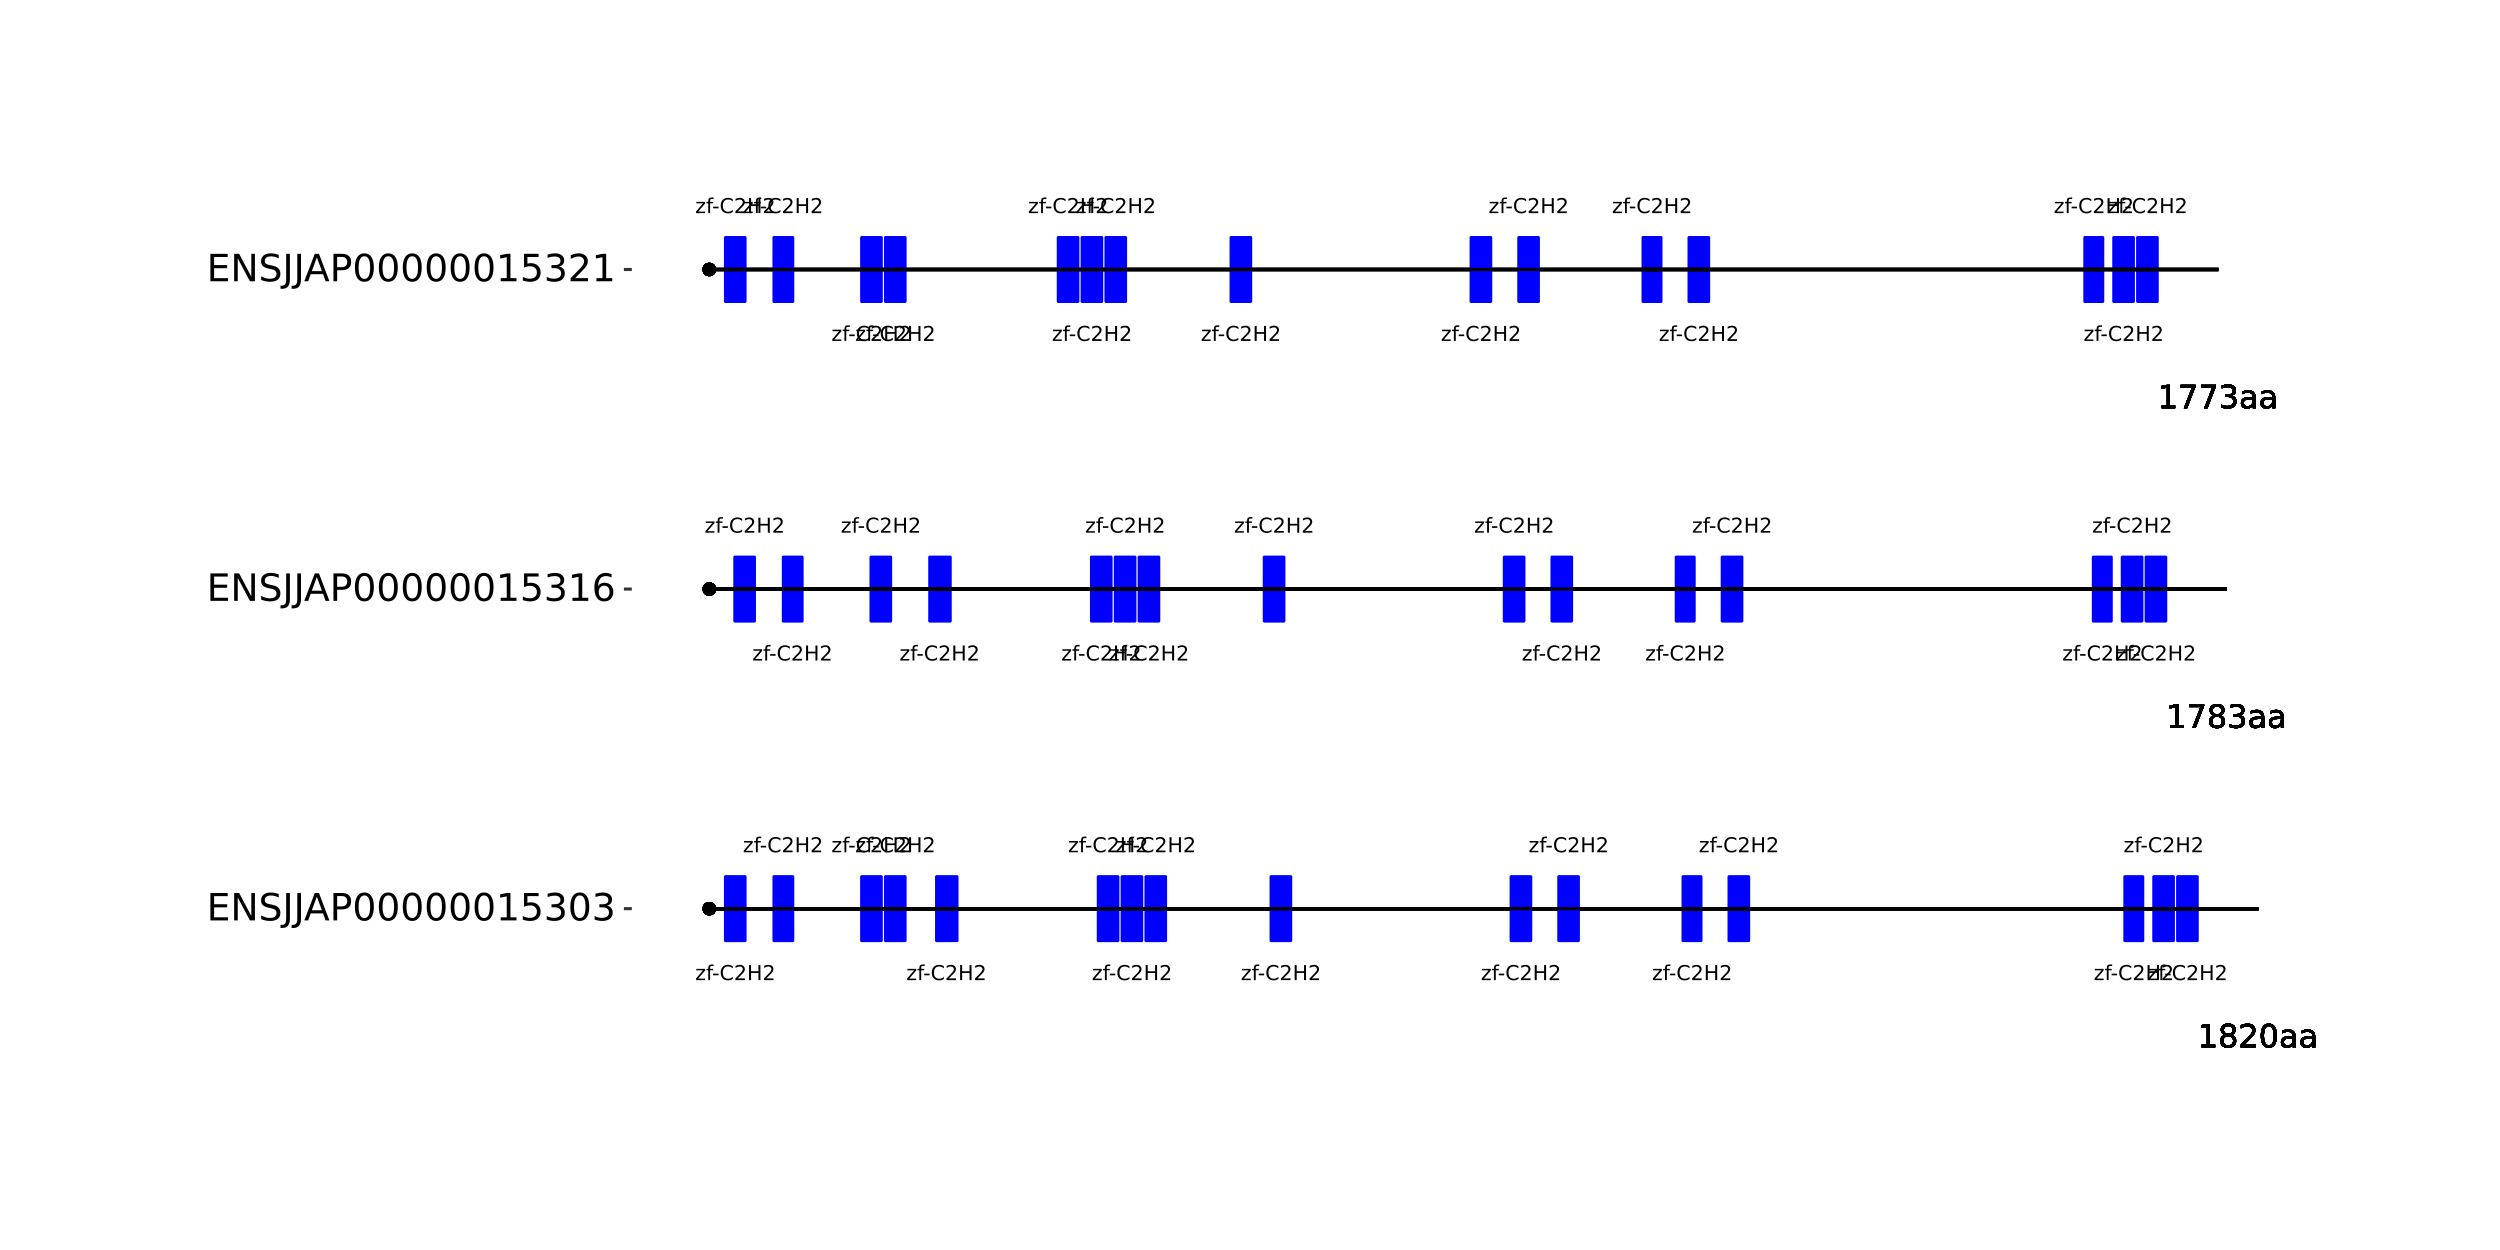 <?xml version="1.0" encoding="UTF-8"?>
<svg xmlns="http://www.w3.org/2000/svg" xmlns:xlink="http://www.w3.org/1999/xlink" width="864pt" height="432pt" viewBox="0 0 864 432" version="1.1">
<defs>
<g>
<symbol overflow="visible" id="glyph0-0">
<path style="stroke:none;" d="M 0.359 1.25 L 0.359 -5.016 L 3.906 -5.016 L 3.906 1.25 Z M 0.75 0.859 L 3.516 0.859 L 3.516 -4.609 L 0.75 -4.609 Z M 0.75 0.859 "/>
</symbol>
<symbol overflow="visible" id="glyph0-1">
<path style="stroke:none;" d="M 0.391 -3.891 L 3.422 -3.891 L 3.422 -3.312 L 1.031 -0.516 L 3.422 -0.516 L 3.422 0 L 0.312 0 L 0.312 -0.578 L 2.703 -3.375 L 0.391 -3.375 Z M 0.391 -3.891 "/>
</symbol>
<symbol overflow="visible" id="glyph0-2">
<path style="stroke:none;" d="M 2.641 -5.406 L 2.641 -4.875 L 2.031 -4.875 C 1.801 -4.875 1.641 -4.828 1.547 -4.734 C 1.461 -4.641 1.422 -4.473 1.422 -4.234 L 1.422 -3.891 L 2.469 -3.891 L 2.469 -3.391 L 1.422 -3.391 L 1.422 0 L 0.781 0 L 0.781 -3.391 L 0.156 -3.391 L 0.156 -3.891 L 0.781 -3.891 L 0.781 -4.156 C 0.781 -4.594 0.879 -4.91 1.078 -5.109 C 1.273 -5.305 1.594 -5.406 2.031 -5.406 Z M 2.641 -5.406 "/>
</symbol>
<symbol overflow="visible" id="glyph0-3">
<path style="stroke:none;" d="M 0.344 -2.234 L 2.219 -2.234 L 2.219 -1.656 L 0.344 -1.656 Z M 0.344 -2.234 "/>
</symbol>
<symbol overflow="visible" id="glyph0-4">
<path style="stroke:none;" d="M 4.578 -4.781 L 4.578 -4.047 C 4.336 -4.266 4.082 -4.426 3.812 -4.531 C 3.551 -4.645 3.27 -4.703 2.969 -4.703 C 2.375 -4.703 1.922 -4.52 1.609 -4.156 C 1.297 -3.789 1.141 -3.27 1.141 -2.594 C 1.141 -1.906 1.297 -1.379 1.609 -1.016 C 1.922 -0.648 2.375 -0.469 2.969 -0.469 C 3.27 -0.469 3.551 -0.52 3.812 -0.625 C 4.082 -0.738 4.336 -0.906 4.578 -1.125 L 4.578 -0.406 C 4.328 -0.238 4.066 -0.113 3.797 -0.031 C 3.523 0.051 3.238 0.094 2.938 0.094 C 2.145 0.094 1.523 -0.145 1.078 -0.625 C 0.629 -1.102 0.406 -1.758 0.406 -2.594 C 0.406 -3.414 0.629 -4.066 1.078 -4.547 C 1.523 -5.035 2.145 -5.281 2.938 -5.281 C 3.238 -5.281 3.523 -5.238 3.797 -5.156 C 4.078 -5.07 4.336 -4.945 4.578 -4.781 Z M 4.578 -4.781 "/>
</symbol>
<symbol overflow="visible" id="glyph0-5">
<path style="stroke:none;" d="M 1.359 -0.594 L 3.812 -0.594 L 3.812 0 L 0.516 0 L 0.516 -0.594 C 0.785 -0.863 1.148 -1.227 1.609 -1.688 C 2.066 -2.156 2.352 -2.457 2.469 -2.594 C 2.695 -2.844 2.852 -3.055 2.938 -3.234 C 3.031 -3.41 3.078 -3.582 3.078 -3.75 C 3.078 -4.031 2.977 -4.254 2.781 -4.422 C 2.594 -4.598 2.344 -4.688 2.031 -4.688 C 1.812 -4.688 1.578 -4.645 1.328 -4.562 C 1.086 -4.488 0.832 -4.375 0.562 -4.219 L 0.562 -4.938 C 0.844 -5.051 1.102 -5.133 1.344 -5.188 C 1.594 -5.25 1.816 -5.281 2.016 -5.281 C 2.555 -5.281 2.984 -5.145 3.297 -4.875 C 3.617 -4.602 3.781 -4.242 3.781 -3.797 C 3.781 -3.586 3.738 -3.383 3.656 -3.188 C 3.582 -3 3.441 -2.773 3.234 -2.516 C 3.172 -2.453 2.984 -2.258 2.672 -1.938 C 2.367 -1.613 1.93 -1.164 1.359 -0.594 Z M 1.359 -0.594 "/>
</symbol>
<symbol overflow="visible" id="glyph0-6">
<path style="stroke:none;" d="M 0.703 -5.188 L 1.406 -5.188 L 1.406 -3.062 L 3.953 -3.062 L 3.953 -5.188 L 4.641 -5.188 L 4.641 0 L 3.953 0 L 3.953 -2.469 L 1.406 -2.469 L 1.406 0 L 0.703 0 Z M 0.703 -5.188 "/>
</symbol>
<symbol overflow="visible" id="glyph1-0">
<path style="stroke:none;" d="M 0.547 1.953 L 0.547 -7.781 L 6.078 -7.781 L 6.078 1.953 Z M 1.172 1.344 L 5.453 1.344 L 5.453 -7.172 L 1.172 -7.172 Z M 1.172 1.344 "/>
</symbol>
<symbol overflow="visible" id="glyph1-1">
<path style="stroke:none;" d="M 1.375 -0.922 L 3.156 -0.922 L 3.156 -7.062 L 1.219 -6.672 L 1.219 -7.672 L 3.141 -8.047 L 4.234 -8.047 L 4.234 -0.922 L 6.016 -0.922 L 6.016 0 L 1.375 0 Z M 1.375 -0.922 "/>
</symbol>
<symbol overflow="visible" id="glyph1-2">
<path style="stroke:none;" d="M 3.516 -3.828 C 2.992 -3.828 2.582 -3.688 2.281 -3.406 C 1.988 -3.133 1.844 -2.754 1.844 -2.266 C 1.844 -1.773 1.988 -1.391 2.281 -1.109 C 2.582 -0.836 2.992 -0.703 3.516 -0.703 C 4.023 -0.703 4.43 -0.844 4.734 -1.125 C 5.035 -1.406 5.188 -1.785 5.188 -2.266 C 5.188 -2.754 5.035 -3.133 4.734 -3.406 C 4.441 -3.688 4.035 -3.828 3.516 -3.828 Z M 2.422 -4.281 C 1.953 -4.395 1.586 -4.613 1.328 -4.938 C 1.066 -5.258 0.938 -5.648 0.938 -6.109 C 0.938 -6.754 1.164 -7.266 1.625 -7.641 C 2.082 -8.016 2.711 -8.203 3.516 -8.203 C 4.316 -8.203 4.941 -8.016 5.391 -7.641 C 5.848 -7.266 6.078 -6.754 6.078 -6.109 C 6.078 -5.648 5.945 -5.258 5.688 -4.938 C 5.426 -4.613 5.066 -4.395 4.609 -4.281 C 5.129 -4.164 5.535 -3.926 5.828 -3.562 C 6.117 -3.207 6.266 -2.773 6.266 -2.266 C 6.266 -1.484 6.023 -0.883 5.547 -0.469 C 5.078 -0.051 4.398 0.156 3.516 0.156 C 2.617 0.156 1.93 -0.051 1.453 -0.469 C 0.984 -0.883 0.75 -1.484 0.75 -2.266 C 0.75 -2.773 0.895 -3.207 1.188 -3.562 C 1.488 -3.926 1.898 -4.164 2.422 -4.281 Z M 2.016 -6.016 C 2.016 -5.598 2.145 -5.27 2.406 -5.031 C 2.676 -4.801 3.047 -4.688 3.516 -4.688 C 3.984 -4.688 4.348 -4.801 4.609 -5.031 C 4.867 -5.27 5 -5.598 5 -6.016 C 5 -6.43 4.867 -6.754 4.609 -6.984 C 4.348 -7.211 3.984 -7.328 3.516 -7.328 C 3.047 -7.328 2.676 -7.211 2.406 -6.984 C 2.145 -6.754 2.016 -6.43 2.016 -6.016 Z M 2.016 -6.016 "/>
</symbol>
<symbol overflow="visible" id="glyph1-3">
<path style="stroke:none;" d="M 2.125 -0.922 L 5.922 -0.922 L 5.922 0 L 0.812 0 L 0.812 -0.922 C 1.219 -1.348 1.781 -1.922 2.5 -2.641 C 3.219 -3.359 3.664 -3.82 3.844 -4.031 C 4.195 -4.426 4.441 -4.758 4.578 -5.031 C 4.711 -5.301 4.781 -5.566 4.781 -5.828 C 4.781 -6.254 4.629 -6.602 4.328 -6.875 C 4.035 -7.145 3.645 -7.281 3.156 -7.281 C 2.82 -7.281 2.461 -7.219 2.078 -7.094 C 1.703 -6.977 1.297 -6.801 0.859 -6.562 L 0.859 -7.672 C 1.297 -7.836 1.707 -7.969 2.094 -8.062 C 2.477 -8.156 2.828 -8.203 3.141 -8.203 C 3.973 -8.203 4.633 -7.992 5.125 -7.578 C 5.625 -7.16 5.875 -6.602 5.875 -5.906 C 5.875 -5.57 5.812 -5.254 5.688 -4.953 C 5.562 -4.66 5.336 -4.312 5.016 -3.906 C 4.922 -3.801 4.633 -3.5 4.156 -3 C 3.676 -2.508 3 -1.816 2.125 -0.922 Z M 2.125 -0.922 "/>
</symbol>
<symbol overflow="visible" id="glyph1-4">
<path style="stroke:none;" d="M 3.516 -7.328 C 2.953 -7.328 2.531 -7.051 2.25 -6.5 C 1.969 -5.957 1.828 -5.129 1.828 -4.016 C 1.828 -2.91 1.969 -2.082 2.25 -1.531 C 2.531 -0.977 2.953 -0.703 3.516 -0.703 C 4.078 -0.703 4.5 -0.977 4.781 -1.531 C 5.062 -2.082 5.203 -2.91 5.203 -4.016 C 5.203 -5.129 5.062 -5.957 4.781 -6.5 C 4.5 -7.051 4.078 -7.328 3.516 -7.328 Z M 3.516 -8.203 C 4.41 -8.203 5.098 -7.844 5.578 -7.125 C 6.055 -6.414 6.297 -5.379 6.297 -4.016 C 6.297 -2.66 6.055 -1.625 5.578 -0.906 C 5.098 -0.195 4.41 0.156 3.516 0.156 C 2.609 0.156 1.914 -0.195 1.438 -0.906 C 0.969 -1.625 0.734 -2.66 0.734 -4.016 C 0.734 -5.379 0.969 -6.414 1.438 -7.125 C 1.914 -7.844 2.609 -8.203 3.516 -8.203 Z M 3.516 -8.203 "/>
</symbol>
<symbol overflow="visible" id="glyph1-5">
<path style="stroke:none;" d="M 3.781 -3.031 C 2.977 -3.031 2.422 -2.938 2.109 -2.75 C 1.805 -2.57 1.656 -2.266 1.656 -1.828 C 1.656 -1.473 1.77 -1.191 2 -0.984 C 2.238 -0.773 2.555 -0.672 2.953 -0.672 C 3.504 -0.672 3.945 -0.863 4.281 -1.25 C 4.613 -1.645 4.781 -2.164 4.781 -2.812 L 4.781 -3.031 Z M 5.766 -3.453 L 5.766 0 L 4.781 0 L 4.781 -0.922 C 4.551 -0.547 4.266 -0.27 3.922 -0.094 C 3.586 0.07 3.176 0.156 2.688 0.156 C 2.07 0.156 1.578 -0.016 1.203 -0.359 C 0.836 -0.711 0.656 -1.18 0.656 -1.766 C 0.656 -2.441 0.883 -2.953 1.344 -3.297 C 1.801 -3.641 2.477 -3.812 3.375 -3.812 L 4.781 -3.812 L 4.781 -3.906 C 4.781 -4.363 4.629 -4.719 4.328 -4.969 C 4.023 -5.219 3.602 -5.344 3.062 -5.344 C 2.719 -5.344 2.379 -5.301 2.047 -5.219 C 1.723 -5.133 1.41 -5.008 1.109 -4.844 L 1.109 -5.766 C 1.473 -5.898 1.82 -6.004 2.156 -6.078 C 2.5 -6.148 2.832 -6.188 3.156 -6.188 C 4.031 -6.188 4.68 -5.957 5.109 -5.5 C 5.547 -5.051 5.766 -4.367 5.766 -3.453 Z M 5.766 -3.453 "/>
</symbol>
<symbol overflow="visible" id="glyph1-6">
<path style="stroke:none;" d="M 0.906 -8.047 L 6.078 -8.047 L 6.078 -7.594 L 3.156 0 L 2.016 0 L 4.781 -7.141 L 0.906 -7.141 Z M 0.906 -8.047 "/>
</symbol>
<symbol overflow="visible" id="glyph1-7">
<path style="stroke:none;" d="M 4.484 -4.344 C 5.004 -4.227 5.41 -3.992 5.703 -3.641 C 5.992 -3.297 6.141 -2.863 6.141 -2.344 C 6.141 -1.551 5.863 -0.938 5.312 -0.5 C 4.77 -0.062 4 0.156 3 0.156 C 2.656 0.156 2.301 0.117 1.938 0.047 C 1.582 -0.016 1.219 -0.113 0.844 -0.25 L 0.844 -1.297 C 1.145 -1.117 1.473 -0.984 1.828 -0.891 C 2.191 -0.805 2.57 -0.766 2.969 -0.766 C 3.645 -0.766 4.16 -0.895 4.516 -1.156 C 4.879 -1.426 5.062 -1.82 5.062 -2.344 C 5.062 -2.812 4.895 -3.18 4.562 -3.453 C 4.227 -3.723 3.766 -3.859 3.172 -3.859 L 2.234 -3.859 L 2.234 -4.75 L 3.219 -4.75 C 3.75 -4.75 4.156 -4.852 4.438 -5.062 C 4.727 -5.281 4.875 -5.594 4.875 -6 C 4.875 -6.414 4.723 -6.734 4.422 -6.953 C 4.129 -7.172 3.711 -7.281 3.172 -7.281 C 2.867 -7.281 2.547 -7.25 2.203 -7.188 C 1.867 -7.125 1.492 -7.02 1.078 -6.875 L 1.078 -7.859 C 1.492 -7.973 1.879 -8.055 2.234 -8.109 C 2.598 -8.172 2.941 -8.203 3.266 -8.203 C 4.098 -8.203 4.754 -8.016 5.234 -7.641 C 5.711 -7.266 5.953 -6.754 5.953 -6.109 C 5.953 -5.66 5.82 -5.281 5.562 -4.969 C 5.312 -4.664 4.953 -4.457 4.484 -4.344 Z M 4.484 -4.344 "/>
</symbol>
<symbol overflow="visible" id="glyph2-0">
<path style="stroke:none;" d="M 0.641 2.297 L 0.641 -9.172 L 7.141 -9.172 L 7.141 2.297 Z M 1.375 1.578 L 6.422 1.578 L 6.422 -8.438 L 1.375 -8.438 Z M 1.375 1.578 "/>
</symbol>
<symbol overflow="visible" id="glyph2-1">
<path style="stroke:none;" d="M 1.281 -9.484 L 7.266 -9.484 L 7.266 -8.391 L 2.562 -8.391 L 2.562 -5.594 L 7.078 -5.594 L 7.078 -4.516 L 2.562 -4.516 L 2.562 -1.078 L 7.375 -1.078 L 7.375 0 L 1.281 0 Z M 1.281 -9.484 "/>
</symbol>
<symbol overflow="visible" id="glyph2-2">
<path style="stroke:none;" d="M 1.281 -9.484 L 3 -9.484 L 7.203 -1.547 L 7.203 -9.484 L 8.453 -9.484 L 8.453 0 L 6.719 0 L 2.516 -7.922 L 2.516 0 L 1.281 0 Z M 1.281 -9.484 "/>
</symbol>
<symbol overflow="visible" id="glyph2-3">
<path style="stroke:none;" d="M 6.953 -9.172 L 6.953 -7.922 C 6.473 -8.148 6.016 -8.32 5.578 -8.438 C 5.148 -8.551 4.734 -8.609 4.328 -8.609 C 3.629 -8.609 3.086 -8.473 2.703 -8.203 C 2.328 -7.93 2.141 -7.547 2.141 -7.047 C 2.141 -6.629 2.266 -6.312 2.516 -6.094 C 2.773 -5.883 3.254 -5.711 3.953 -5.578 L 4.734 -5.422 C 5.68 -5.234 6.383 -4.91 6.844 -4.453 C 7.301 -3.992 7.531 -3.379 7.531 -2.609 C 7.531 -1.691 7.223 -0.992 6.609 -0.516 C 5.992 -0.047 5.086 0.188 3.891 0.188 C 3.441 0.188 2.961 0.133 2.453 0.031 C 1.953 -0.07 1.43 -0.223 0.891 -0.422 L 0.891 -1.734 C 1.41 -1.441 1.922 -1.223 2.422 -1.078 C 2.922 -0.93 3.41 -0.859 3.891 -0.859 C 4.629 -0.859 5.195 -1 5.594 -1.281 C 5.988 -1.57 6.188 -1.984 6.188 -2.516 C 6.188 -2.984 6.039 -3.348 5.75 -3.609 C 5.469 -3.867 5.004 -4.066 4.359 -4.203 L 3.578 -4.359 C 2.617 -4.547 1.926 -4.844 1.5 -5.25 C 1.07 -5.656 0.859 -6.219 0.859 -6.938 C 0.859 -7.781 1.148 -8.441 1.734 -8.922 C 2.328 -9.41 3.145 -9.656 4.188 -9.656 C 4.625 -9.656 5.07 -9.613 5.531 -9.531 C 6 -9.445 6.473 -9.328 6.953 -9.172 Z M 6.953 -9.172 "/>
</symbol>
<symbol overflow="visible" id="glyph2-4">
<path style="stroke:none;" d="M 1.281 -9.484 L 2.562 -9.484 L 2.562 -0.656 C 2.562 0.477 2.344 1.305 1.906 1.828 C 1.469 2.348 0.77 2.609 -0.188 2.609 L -0.672 2.609 L -0.672 1.531 L -0.266 1.531 C 0.297 1.531 0.691 1.367 0.922 1.047 C 1.16 0.734 1.281 0.164 1.281 -0.656 Z M 1.281 -9.484 "/>
</symbol>
<symbol overflow="visible" id="glyph2-5">
<path style="stroke:none;" d="M 4.438 -8.219 L 2.703 -3.5 L 6.188 -3.5 Z M 3.719 -9.484 L 5.172 -9.484 L 8.781 0 L 7.453 0 L 6.594 -2.438 L 2.312 -2.438 L 1.453 0 L 0.109 0 Z M 3.719 -9.484 "/>
</symbol>
<symbol overflow="visible" id="glyph2-6">
<path style="stroke:none;" d="M 2.562 -8.422 L 2.562 -4.859 L 4.172 -4.859 C 4.766 -4.859 5.223 -5.016 5.547 -5.328 C 5.879 -5.641 6.047 -6.078 6.047 -6.641 C 6.047 -7.211 5.879 -7.648 5.547 -7.953 C 5.223 -8.266 4.766 -8.422 4.172 -8.422 Z M 1.281 -9.484 L 4.172 -9.484 C 5.234 -9.484 6.035 -9.238 6.578 -8.75 C 7.117 -8.27 7.391 -7.566 7.391 -6.641 C 7.391 -5.711 7.117 -5.008 6.578 -4.531 C 6.035 -4.051 5.234 -3.812 4.172 -3.812 L 2.562 -3.812 L 2.562 0 L 1.281 0 Z M 1.281 -9.484 "/>
</symbol>
<symbol overflow="visible" id="glyph2-7">
<path style="stroke:none;" d="M 4.125 -8.641 C 3.469 -8.641 2.973 -8.312 2.641 -7.656 C 2.305 -7.008 2.141 -6.035 2.141 -4.734 C 2.141 -3.43 2.305 -2.453 2.641 -1.797 C 2.973 -1.148 3.469 -0.828 4.125 -0.828 C 4.789 -0.828 5.289 -1.148 5.625 -1.797 C 5.957 -2.453 6.125 -3.43 6.125 -4.734 C 6.125 -6.035 5.957 -7.008 5.625 -7.656 C 5.289 -8.312 4.789 -8.641 4.125 -8.641 Z M 4.125 -9.656 C 5.188 -9.656 6 -9.234 6.562 -8.391 C 7.125 -7.547 7.406 -6.328 7.406 -4.734 C 7.406 -3.141 7.125 -1.922 6.562 -1.078 C 6 -0.234 5.188 0.188 4.125 0.188 C 3.07 0.188 2.266 -0.234 1.703 -1.078 C 1.141 -1.922 0.859 -3.141 0.859 -4.734 C 0.859 -6.328 1.141 -7.547 1.703 -8.391 C 2.266 -9.234 3.07 -9.656 4.125 -9.656 Z M 4.125 -9.656 "/>
</symbol>
<symbol overflow="visible" id="glyph2-8">
<path style="stroke:none;" d="M 1.609 -1.078 L 3.703 -1.078 L 3.703 -8.312 L 1.422 -7.859 L 1.422 -9.016 L 3.688 -9.484 L 4.984 -9.484 L 4.984 -1.078 L 7.078 -1.078 L 7.078 0 L 1.609 0 Z M 1.609 -1.078 "/>
</symbol>
<symbol overflow="visible" id="glyph2-9">
<path style="stroke:none;" d="M 1.406 -9.484 L 6.438 -9.484 L 6.438 -8.391 L 2.578 -8.391 L 2.578 -6.078 C 2.766 -6.141 2.953 -6.188 3.141 -6.219 C 3.328 -6.25 3.508 -6.266 3.688 -6.266 C 4.75 -6.266 5.586 -5.973 6.203 -5.391 C 6.828 -4.816 7.141 -4.035 7.141 -3.047 C 7.141 -2.023 6.82 -1.227 6.188 -0.656 C 5.551 -0.094 4.656 0.188 3.5 0.188 C 3.102 0.188 2.695 0.148 2.281 0.078 C 1.863 0.016 1.438 -0.082 1 -0.219 L 1 -1.516 C 1.383 -1.305 1.781 -1.148 2.188 -1.047 C 2.594 -0.941 3.02 -0.891 3.469 -0.891 C 4.207 -0.891 4.789 -1.082 5.219 -1.469 C 5.645 -1.852 5.859 -2.379 5.859 -3.047 C 5.859 -3.703 5.645 -4.223 5.219 -4.609 C 4.789 -4.992 4.207 -5.188 3.469 -5.188 C 3.125 -5.188 2.781 -5.145 2.438 -5.062 C 2.102 -4.988 1.758 -4.875 1.406 -4.719 Z M 1.406 -9.484 "/>
</symbol>
<symbol overflow="visible" id="glyph2-10">
<path style="stroke:none;" d="M 5.281 -5.109 C 5.895 -4.973 6.375 -4.695 6.719 -4.281 C 7.062 -3.875 7.234 -3.363 7.234 -2.75 C 7.234 -1.82 6.91 -1.098 6.266 -0.578 C 5.617 -0.066 4.703 0.188 3.516 0.188 C 3.117 0.188 2.707 0.145 2.281 0.062 C 1.863 -0.008 1.43 -0.125 0.984 -0.281 L 0.984 -1.531 C 1.348 -1.32 1.738 -1.16 2.156 -1.047 C 2.582 -0.941 3.023 -0.891 3.484 -0.891 C 4.285 -0.891 4.895 -1.047 5.312 -1.359 C 5.738 -1.68 5.953 -2.145 5.953 -2.75 C 5.953 -3.312 5.754 -3.75 5.359 -4.062 C 4.973 -4.375 4.43 -4.531 3.734 -4.531 L 2.625 -4.531 L 2.625 -5.594 L 3.781 -5.594 C 4.414 -5.594 4.898 -5.719 5.234 -5.969 C 5.566 -6.219 5.734 -6.582 5.734 -7.062 C 5.734 -7.539 5.562 -7.91 5.219 -8.172 C 4.875 -8.43 4.379 -8.562 3.734 -8.562 C 3.379 -8.562 3 -8.523 2.594 -8.453 C 2.195 -8.379 1.758 -8.258 1.281 -8.094 L 1.281 -9.25 C 1.758 -9.383 2.211 -9.484 2.641 -9.547 C 3.066 -9.617 3.469 -9.656 3.844 -9.656 C 4.82 -9.656 5.594 -9.43 6.156 -8.984 C 6.727 -8.547 7.016 -7.945 7.016 -7.188 C 7.016 -6.664 6.863 -6.223 6.562 -5.859 C 6.258 -5.492 5.832 -5.242 5.281 -5.109 Z M 5.281 -5.109 "/>
</symbol>
<symbol overflow="visible" id="glyph2-11">
<path style="stroke:none;" d="M 4.297 -5.25 C 3.711 -5.25 3.254 -5.051 2.922 -4.656 C 2.586 -4.258 2.422 -3.723 2.422 -3.047 C 2.422 -2.359 2.586 -1.816 2.922 -1.422 C 3.254 -1.023 3.711 -0.828 4.297 -0.828 C 4.867 -0.828 5.32 -1.023 5.656 -1.422 C 5.988 -1.816 6.156 -2.359 6.156 -3.047 C 6.156 -3.723 5.988 -4.258 5.656 -4.656 C 5.32 -5.051 4.867 -5.25 4.297 -5.25 Z M 6.844 -9.266 L 6.844 -8.094 C 6.52 -8.25 6.191 -8.363 5.859 -8.438 C 5.535 -8.52 5.211 -8.562 4.891 -8.562 C 4.047 -8.562 3.398 -8.273 2.953 -7.703 C 2.504 -7.141 2.25 -6.281 2.188 -5.125 C 2.438 -5.488 2.75 -5.77 3.125 -5.969 C 3.5 -6.164 3.914 -6.266 4.375 -6.266 C 5.32 -6.266 6.07 -5.973 6.625 -5.391 C 7.176 -4.816 7.453 -4.035 7.453 -3.047 C 7.453 -2.066 7.16 -1.281 6.578 -0.688 C 6.004 -0.102 5.242 0.188 4.297 0.188 C 3.191 0.188 2.348 -0.234 1.766 -1.078 C 1.191 -1.922 0.906 -3.141 0.906 -4.734 C 0.906 -6.223 1.258 -7.414 1.969 -8.312 C 2.688 -9.207 3.645 -9.656 4.844 -9.656 C 5.156 -9.656 5.473 -9.617 5.797 -9.547 C 6.129 -9.484 6.477 -9.391 6.844 -9.266 Z M 6.844 -9.266 "/>
</symbol>
<symbol overflow="visible" id="glyph2-12">
<path style="stroke:none;" d="M 2.5 -1.078 L 6.969 -1.078 L 6.969 0 L 0.953 0 L 0.953 -1.078 C 1.441 -1.578 2.102 -2.25 2.938 -3.094 C 3.781 -3.945 4.312 -4.5 4.531 -4.75 C 4.938 -5.207 5.219 -5.598 5.375 -5.922 C 5.539 -6.242 5.625 -6.555 5.625 -6.859 C 5.625 -7.367 5.445 -7.781 5.094 -8.094 C 4.75 -8.406 4.289 -8.562 3.719 -8.562 C 3.312 -8.562 2.883 -8.492 2.438 -8.359 C 2 -8.223 1.523 -8.008 1.016 -7.719 L 1.016 -9.016 C 1.535 -9.223 2.02 -9.379 2.469 -9.484 C 2.914 -9.598 3.32 -9.656 3.688 -9.656 C 4.676 -9.656 5.461 -9.406 6.047 -8.906 C 6.629 -8.414 6.922 -7.758 6.922 -6.938 C 6.922 -6.551 6.848 -6.18 6.703 -5.828 C 6.555 -5.484 6.289 -5.078 5.906 -4.609 C 5.801 -4.484 5.461 -4.125 4.891 -3.531 C 4.328 -2.945 3.531 -2.129 2.5 -1.078 Z M 2.5 -1.078 "/>
</symbol>
</g>
</defs>
<g id="surface1">
<rect x="0" y="0" width="864" height="432" style="fill:rgb(100%,100%,100%);fill-opacity:1;stroke:none;"/>
<rect x="0" y="0" width="864" height="432" style="fill:rgb(100%,100%,100%);fill-opacity:1;stroke:none;"/>
<path style="fill:none;stroke-width:1.067;stroke-linecap:round;stroke-linejoin:round;stroke:rgb(100%,100%,100%);stroke-opacity:1;stroke-miterlimit:10;" d="M 0 432 L 864 432 L 864 0 L 0 0 Z M 0 432 "/>
<path style="fill-rule:nonzero;fill:rgb(0%,0%,0%);fill-opacity:1;stroke-width:0.709;stroke-linecap:round;stroke-linejoin:round;stroke:rgb(0%,0%,0%);stroke-opacity:1;stroke-miterlimit:10;" d="M 247.09 314.031 C 247.09 316.637 243.18 316.637 243.18 314.031 C 243.18 311.426 247.09 311.426 247.09 314.031 "/>
<path style="fill-rule:nonzero;fill:rgb(0%,0%,0%);fill-opacity:1;stroke-width:0.709;stroke-linecap:round;stroke-linejoin:round;stroke:rgb(0%,0%,0%);stroke-opacity:1;stroke-miterlimit:10;" d="M 247.09 314.031 C 247.09 316.637 243.18 316.637 243.18 314.031 C 243.18 311.426 247.09 311.426 247.09 314.031 "/>
<path style="fill-rule:nonzero;fill:rgb(0%,0%,0%);fill-opacity:1;stroke-width:0.709;stroke-linecap:round;stroke-linejoin:round;stroke:rgb(0%,0%,0%);stroke-opacity:1;stroke-miterlimit:10;" d="M 247.09 314.031 C 247.09 316.637 243.18 316.637 243.18 314.031 C 243.18 311.426 247.09 311.426 247.09 314.031 "/>
<path style="fill-rule:nonzero;fill:rgb(0%,0%,0%);fill-opacity:1;stroke-width:0.709;stroke-linecap:round;stroke-linejoin:round;stroke:rgb(0%,0%,0%);stroke-opacity:1;stroke-miterlimit:10;" d="M 247.09 314.031 C 247.09 316.637 243.18 316.637 243.18 314.031 C 243.18 311.426 247.09 311.426 247.09 314.031 "/>
<path style="fill-rule:nonzero;fill:rgb(0%,0%,0%);fill-opacity:1;stroke-width:0.709;stroke-linecap:round;stroke-linejoin:round;stroke:rgb(0%,0%,0%);stroke-opacity:1;stroke-miterlimit:10;" d="M 247.09 314.031 C 247.09 316.637 243.18 316.637 243.18 314.031 C 243.18 311.426 247.09 311.426 247.09 314.031 "/>
<path style="fill-rule:nonzero;fill:rgb(0%,0%,0%);fill-opacity:1;stroke-width:0.709;stroke-linecap:round;stroke-linejoin:round;stroke:rgb(0%,0%,0%);stroke-opacity:1;stroke-miterlimit:10;" d="M 247.09 314.031 C 247.09 316.637 243.18 316.637 243.18 314.031 C 243.18 311.426 247.09 311.426 247.09 314.031 "/>
<path style="fill-rule:nonzero;fill:rgb(0%,0%,0%);fill-opacity:1;stroke-width:0.709;stroke-linecap:round;stroke-linejoin:round;stroke:rgb(0%,0%,0%);stroke-opacity:1;stroke-miterlimit:10;" d="M 247.09 314.031 C 247.09 316.637 243.18 316.637 243.18 314.031 C 243.18 311.426 247.09 311.426 247.09 314.031 "/>
<path style="fill-rule:nonzero;fill:rgb(0%,0%,0%);fill-opacity:1;stroke-width:0.709;stroke-linecap:round;stroke-linejoin:round;stroke:rgb(0%,0%,0%);stroke-opacity:1;stroke-miterlimit:10;" d="M 247.09 314.031 C 247.09 316.637 243.18 316.637 243.18 314.031 C 243.18 311.426 247.09 311.426 247.09 314.031 "/>
<path style="fill-rule:nonzero;fill:rgb(0%,0%,0%);fill-opacity:1;stroke-width:0.709;stroke-linecap:round;stroke-linejoin:round;stroke:rgb(0%,0%,0%);stroke-opacity:1;stroke-miterlimit:10;" d="M 247.09 314.031 C 247.09 316.637 243.18 316.637 243.18 314.031 C 243.18 311.426 247.09 311.426 247.09 314.031 "/>
<path style="fill-rule:nonzero;fill:rgb(0%,0%,0%);fill-opacity:1;stroke-width:0.709;stroke-linecap:round;stroke-linejoin:round;stroke:rgb(0%,0%,0%);stroke-opacity:1;stroke-miterlimit:10;" d="M 247.09 314.031 C 247.09 316.637 243.18 316.637 243.18 314.031 C 243.18 311.426 247.09 311.426 247.09 314.031 "/>
<path style="fill-rule:nonzero;fill:rgb(0%,0%,0%);fill-opacity:1;stroke-width:0.709;stroke-linecap:round;stroke-linejoin:round;stroke:rgb(0%,0%,0%);stroke-opacity:1;stroke-miterlimit:10;" d="M 247.09 314.031 C 247.09 316.637 243.18 316.637 243.18 314.031 C 243.18 311.426 247.09 311.426 247.09 314.031 "/>
<path style="fill-rule:nonzero;fill:rgb(0%,0%,0%);fill-opacity:1;stroke-width:0.709;stroke-linecap:round;stroke-linejoin:round;stroke:rgb(0%,0%,0%);stroke-opacity:1;stroke-miterlimit:10;" d="M 247.09 314.031 C 247.09 316.637 243.18 316.637 243.18 314.031 C 243.18 311.426 247.09 311.426 247.09 314.031 "/>
<path style="fill-rule:nonzero;fill:rgb(0%,0%,0%);fill-opacity:1;stroke-width:0.709;stroke-linecap:round;stroke-linejoin:round;stroke:rgb(0%,0%,0%);stroke-opacity:1;stroke-miterlimit:10;" d="M 247.09 314.031 C 247.09 316.637 243.18 316.637 243.18 314.031 C 243.18 311.426 247.09 311.426 247.09 314.031 "/>
<path style="fill-rule:nonzero;fill:rgb(0%,0%,0%);fill-opacity:1;stroke-width:0.709;stroke-linecap:round;stroke-linejoin:round;stroke:rgb(0%,0%,0%);stroke-opacity:1;stroke-miterlimit:10;" d="M 247.09 314.031 C 247.09 316.637 243.18 316.637 243.18 314.031 C 243.18 311.426 247.09 311.426 247.09 314.031 "/>
<path style="fill-rule:nonzero;fill:rgb(0%,0%,0%);fill-opacity:1;stroke-width:0.709;stroke-linecap:round;stroke-linejoin:round;stroke:rgb(0%,0%,0%);stroke-opacity:1;stroke-miterlimit:10;" d="M 247.09 314.031 C 247.09 316.637 243.18 316.637 243.18 314.031 C 243.18 311.426 247.09 311.426 247.09 314.031 "/>
<path style="fill-rule:nonzero;fill:rgb(0%,0%,0%);fill-opacity:1;stroke-width:0.709;stroke-linecap:round;stroke-linejoin:round;stroke:rgb(0%,0%,0%);stroke-opacity:1;stroke-miterlimit:10;" d="M 247.09 314.031 C 247.09 316.637 243.18 316.637 243.18 314.031 C 243.18 311.426 247.09 311.426 247.09 314.031 "/>
<path style="fill-rule:nonzero;fill:rgb(0%,0%,0%);fill-opacity:1;stroke-width:0.709;stroke-linecap:round;stroke-linejoin:round;stroke:rgb(0%,0%,0%);stroke-opacity:1;stroke-miterlimit:10;" d="M 247.09 203.586 C 247.09 206.191 243.18 206.191 243.18 203.586 C 243.18 200.98 247.09 200.98 247.09 203.586 "/>
<path style="fill-rule:nonzero;fill:rgb(0%,0%,0%);fill-opacity:1;stroke-width:0.709;stroke-linecap:round;stroke-linejoin:round;stroke:rgb(0%,0%,0%);stroke-opacity:1;stroke-miterlimit:10;" d="M 247.09 203.586 C 247.09 206.191 243.18 206.191 243.18 203.586 C 243.18 200.98 247.09 200.98 247.09 203.586 "/>
<path style="fill-rule:nonzero;fill:rgb(0%,0%,0%);fill-opacity:1;stroke-width:0.709;stroke-linecap:round;stroke-linejoin:round;stroke:rgb(0%,0%,0%);stroke-opacity:1;stroke-miterlimit:10;" d="M 247.09 203.586 C 247.09 206.191 243.18 206.191 243.18 203.586 C 243.18 200.98 247.09 200.98 247.09 203.586 "/>
<path style="fill-rule:nonzero;fill:rgb(0%,0%,0%);fill-opacity:1;stroke-width:0.709;stroke-linecap:round;stroke-linejoin:round;stroke:rgb(0%,0%,0%);stroke-opacity:1;stroke-miterlimit:10;" d="M 247.09 203.586 C 247.09 206.191 243.18 206.191 243.18 203.586 C 243.18 200.98 247.09 200.98 247.09 203.586 "/>
<path style="fill-rule:nonzero;fill:rgb(0%,0%,0%);fill-opacity:1;stroke-width:0.709;stroke-linecap:round;stroke-linejoin:round;stroke:rgb(0%,0%,0%);stroke-opacity:1;stroke-miterlimit:10;" d="M 247.09 203.586 C 247.09 206.191 243.18 206.191 243.18 203.586 C 243.18 200.98 247.09 200.98 247.09 203.586 "/>
<path style="fill-rule:nonzero;fill:rgb(0%,0%,0%);fill-opacity:1;stroke-width:0.709;stroke-linecap:round;stroke-linejoin:round;stroke:rgb(0%,0%,0%);stroke-opacity:1;stroke-miterlimit:10;" d="M 247.09 203.586 C 247.09 206.191 243.18 206.191 243.18 203.586 C 243.18 200.98 247.09 200.98 247.09 203.586 "/>
<path style="fill-rule:nonzero;fill:rgb(0%,0%,0%);fill-opacity:1;stroke-width:0.709;stroke-linecap:round;stroke-linejoin:round;stroke:rgb(0%,0%,0%);stroke-opacity:1;stroke-miterlimit:10;" d="M 247.09 203.586 C 247.09 206.191 243.18 206.191 243.18 203.586 C 243.18 200.98 247.09 200.98 247.09 203.586 "/>
<path style="fill-rule:nonzero;fill:rgb(0%,0%,0%);fill-opacity:1;stroke-width:0.709;stroke-linecap:round;stroke-linejoin:round;stroke:rgb(0%,0%,0%);stroke-opacity:1;stroke-miterlimit:10;" d="M 247.09 203.586 C 247.09 206.191 243.18 206.191 243.18 203.586 C 243.18 200.98 247.09 200.98 247.09 203.586 "/>
<path style="fill-rule:nonzero;fill:rgb(0%,0%,0%);fill-opacity:1;stroke-width:0.709;stroke-linecap:round;stroke-linejoin:round;stroke:rgb(0%,0%,0%);stroke-opacity:1;stroke-miterlimit:10;" d="M 247.09 203.586 C 247.09 206.191 243.18 206.191 243.18 203.586 C 243.18 200.98 247.09 200.98 247.09 203.586 "/>
<path style="fill-rule:nonzero;fill:rgb(0%,0%,0%);fill-opacity:1;stroke-width:0.709;stroke-linecap:round;stroke-linejoin:round;stroke:rgb(0%,0%,0%);stroke-opacity:1;stroke-miterlimit:10;" d="M 247.09 203.586 C 247.09 206.191 243.18 206.191 243.18 203.586 C 243.18 200.98 247.09 200.98 247.09 203.586 "/>
<path style="fill-rule:nonzero;fill:rgb(0%,0%,0%);fill-opacity:1;stroke-width:0.709;stroke-linecap:round;stroke-linejoin:round;stroke:rgb(0%,0%,0%);stroke-opacity:1;stroke-miterlimit:10;" d="M 247.09 203.586 C 247.09 206.191 243.18 206.191 243.18 203.586 C 243.18 200.98 247.09 200.98 247.09 203.586 "/>
<path style="fill-rule:nonzero;fill:rgb(0%,0%,0%);fill-opacity:1;stroke-width:0.709;stroke-linecap:round;stroke-linejoin:round;stroke:rgb(0%,0%,0%);stroke-opacity:1;stroke-miterlimit:10;" d="M 247.09 203.586 C 247.09 206.191 243.18 206.191 243.18 203.586 C 243.18 200.98 247.09 200.98 247.09 203.586 "/>
<path style="fill-rule:nonzero;fill:rgb(0%,0%,0%);fill-opacity:1;stroke-width:0.709;stroke-linecap:round;stroke-linejoin:round;stroke:rgb(0%,0%,0%);stroke-opacity:1;stroke-miterlimit:10;" d="M 247.09 203.586 C 247.09 206.191 243.18 206.191 243.18 203.586 C 243.18 200.98 247.09 200.98 247.09 203.586 "/>
<path style="fill-rule:nonzero;fill:rgb(0%,0%,0%);fill-opacity:1;stroke-width:0.709;stroke-linecap:round;stroke-linejoin:round;stroke:rgb(0%,0%,0%);stroke-opacity:1;stroke-miterlimit:10;" d="M 247.09 203.586 C 247.09 206.191 243.18 206.191 243.18 203.586 C 243.18 200.98 247.09 200.98 247.09 203.586 "/>
<path style="fill-rule:nonzero;fill:rgb(0%,0%,0%);fill-opacity:1;stroke-width:0.709;stroke-linecap:round;stroke-linejoin:round;stroke:rgb(0%,0%,0%);stroke-opacity:1;stroke-miterlimit:10;" d="M 247.09 203.586 C 247.09 206.191 243.18 206.191 243.18 203.586 C 243.18 200.98 247.09 200.98 247.09 203.586 "/>
<path style="fill-rule:nonzero;fill:rgb(0%,0%,0%);fill-opacity:1;stroke-width:0.709;stroke-linecap:round;stroke-linejoin:round;stroke:rgb(0%,0%,0%);stroke-opacity:1;stroke-miterlimit:10;" d="M 247.09 93.141 C 247.09 95.746 243.18 95.746 243.18 93.141 C 243.18 90.535 247.09 90.535 247.09 93.141 "/>
<path style="fill-rule:nonzero;fill:rgb(0%,0%,0%);fill-opacity:1;stroke-width:0.709;stroke-linecap:round;stroke-linejoin:round;stroke:rgb(0%,0%,0%);stroke-opacity:1;stroke-miterlimit:10;" d="M 247.09 93.141 C 247.09 95.746 243.18 95.746 243.18 93.141 C 243.18 90.535 247.09 90.535 247.09 93.141 "/>
<path style="fill-rule:nonzero;fill:rgb(0%,0%,0%);fill-opacity:1;stroke-width:0.709;stroke-linecap:round;stroke-linejoin:round;stroke:rgb(0%,0%,0%);stroke-opacity:1;stroke-miterlimit:10;" d="M 247.09 93.141 C 247.09 95.746 243.18 95.746 243.18 93.141 C 243.18 90.535 247.09 90.535 247.09 93.141 "/>
<path style="fill-rule:nonzero;fill:rgb(0%,0%,0%);fill-opacity:1;stroke-width:0.709;stroke-linecap:round;stroke-linejoin:round;stroke:rgb(0%,0%,0%);stroke-opacity:1;stroke-miterlimit:10;" d="M 247.09 93.141 C 247.09 95.746 243.18 95.746 243.18 93.141 C 243.18 90.535 247.09 90.535 247.09 93.141 "/>
<path style="fill-rule:nonzero;fill:rgb(0%,0%,0%);fill-opacity:1;stroke-width:0.709;stroke-linecap:round;stroke-linejoin:round;stroke:rgb(0%,0%,0%);stroke-opacity:1;stroke-miterlimit:10;" d="M 247.09 93.141 C 247.09 95.746 243.18 95.746 243.18 93.141 C 243.18 90.535 247.09 90.535 247.09 93.141 "/>
<path style="fill-rule:nonzero;fill:rgb(0%,0%,0%);fill-opacity:1;stroke-width:0.709;stroke-linecap:round;stroke-linejoin:round;stroke:rgb(0%,0%,0%);stroke-opacity:1;stroke-miterlimit:10;" d="M 247.09 93.141 C 247.09 95.746 243.18 95.746 243.18 93.141 C 243.18 90.535 247.09 90.535 247.09 93.141 "/>
<path style="fill-rule:nonzero;fill:rgb(0%,0%,0%);fill-opacity:1;stroke-width:0.709;stroke-linecap:round;stroke-linejoin:round;stroke:rgb(0%,0%,0%);stroke-opacity:1;stroke-miterlimit:10;" d="M 247.09 93.141 C 247.09 95.746 243.18 95.746 243.18 93.141 C 243.18 90.535 247.09 90.535 247.09 93.141 "/>
<path style="fill-rule:nonzero;fill:rgb(0%,0%,0%);fill-opacity:1;stroke-width:0.709;stroke-linecap:round;stroke-linejoin:round;stroke:rgb(0%,0%,0%);stroke-opacity:1;stroke-miterlimit:10;" d="M 247.09 93.141 C 247.09 95.746 243.18 95.746 243.18 93.141 C 243.18 90.535 247.09 90.535 247.09 93.141 "/>
<path style="fill-rule:nonzero;fill:rgb(0%,0%,0%);fill-opacity:1;stroke-width:0.709;stroke-linecap:round;stroke-linejoin:round;stroke:rgb(0%,0%,0%);stroke-opacity:1;stroke-miterlimit:10;" d="M 247.09 93.141 C 247.09 95.746 243.18 95.746 243.18 93.141 C 243.18 90.535 247.09 90.535 247.09 93.141 "/>
<path style="fill-rule:nonzero;fill:rgb(0%,0%,0%);fill-opacity:1;stroke-width:0.709;stroke-linecap:round;stroke-linejoin:round;stroke:rgb(0%,0%,0%);stroke-opacity:1;stroke-miterlimit:10;" d="M 247.09 93.141 C 247.09 95.746 243.18 95.746 243.18 93.141 C 243.18 90.535 247.09 90.535 247.09 93.141 "/>
<path style="fill-rule:nonzero;fill:rgb(0%,0%,0%);fill-opacity:1;stroke-width:0.709;stroke-linecap:round;stroke-linejoin:round;stroke:rgb(0%,0%,0%);stroke-opacity:1;stroke-miterlimit:10;" d="M 247.09 93.141 C 247.09 95.746 243.18 95.746 243.18 93.141 C 243.18 90.535 247.09 90.535 247.09 93.141 "/>
<path style="fill-rule:nonzero;fill:rgb(0%,0%,0%);fill-opacity:1;stroke-width:0.709;stroke-linecap:round;stroke-linejoin:round;stroke:rgb(0%,0%,0%);stroke-opacity:1;stroke-miterlimit:10;" d="M 247.09 93.141 C 247.09 95.746 243.18 95.746 243.18 93.141 C 243.18 90.535 247.09 90.535 247.09 93.141 "/>
<path style="fill-rule:nonzero;fill:rgb(0%,0%,0%);fill-opacity:1;stroke-width:0.709;stroke-linecap:round;stroke-linejoin:round;stroke:rgb(0%,0%,0%);stroke-opacity:1;stroke-miterlimit:10;" d="M 247.09 93.141 C 247.09 95.746 243.18 95.746 243.18 93.141 C 243.18 90.535 247.09 90.535 247.09 93.141 "/>
<path style="fill-rule:nonzero;fill:rgb(0%,0%,0%);fill-opacity:1;stroke-width:0.709;stroke-linecap:round;stroke-linejoin:round;stroke:rgb(0%,0%,0%);stroke-opacity:1;stroke-miterlimit:10;" d="M 247.09 93.141 C 247.09 95.746 243.18 95.746 243.18 93.141 C 243.18 90.535 247.09 90.535 247.09 93.141 "/>
<path style="fill-rule:nonzero;fill:rgb(0%,0%,0%);fill-opacity:1;stroke-width:0.709;stroke-linecap:round;stroke-linejoin:round;stroke:rgb(0%,0%,0%);stroke-opacity:1;stroke-miterlimit:10;" d="M 247.09 93.141 C 247.09 95.746 243.18 95.746 243.18 93.141 C 243.18 90.535 247.09 90.535 247.09 93.141 "/>
<path style="fill-rule:nonzero;fill:rgb(0%,0%,100%);fill-opacity:1;stroke-width:1.067;stroke-linecap:butt;stroke-linejoin:round;stroke:rgb(0%,0%,100%);stroke-opacity:1;stroke-miterlimit:10;" d="M 581.672 302.988 L 587.848 302.988 L 587.848 325.078 L 581.672 325.078 Z M 581.672 302.988 "/>
<path style="fill:none;stroke-width:1.067;stroke-linecap:butt;stroke-linejoin:round;stroke:rgb(0%,0%,0%);stroke-opacity:1;stroke-miterlimit:10;" d="M 245.133 314.031 L 780.535 314.031 "/>
<g style="fill:rgb(0%,0%,0%);fill-opacity:1;">
  <use xlink:href="#glyph0-1" x="570.91" y="338.723"/>
  <use xlink:href="#glyph0-2" x="574.644" y="338.723"/>
  <use xlink:href="#glyph0-3" x="576.759" y="338.723"/>
  <use xlink:href="#glyph0-4" x="579.325" y="338.723"/>
  <use xlink:href="#glyph0-5" x="584.291" y="338.723"/>
  <use xlink:href="#glyph0-6" x="588.816" y="338.723"/>
  <use xlink:href="#glyph0-5" x="594.164" y="338.723"/>
</g>
<g style="fill:rgb(0%,0%,0%);fill-opacity:1;">
  <use xlink:href="#glyph1-1" x="759.535" y="361.958"/>
  <use xlink:href="#glyph1-2" x="766.559" y="361.958"/>
  <use xlink:href="#glyph1-3" x="773.582" y="361.958"/>
  <use xlink:href="#glyph1-4" x="780.605" y="361.958"/>
  <use xlink:href="#glyph1-5" x="787.629" y="361.958"/>
  <use xlink:href="#glyph1-5" x="794.394" y="361.958"/>
</g>
<path style="fill-rule:nonzero;fill:rgb(0%,0%,100%);fill-opacity:1;stroke-width:1.067;stroke-linecap:butt;stroke-linejoin:round;stroke:rgb(0%,0%,100%);stroke-opacity:1;stroke-miterlimit:10;" d="M 597.559 302.988 L 604.324 302.988 L 604.324 325.078 L 597.559 325.078 Z M 597.559 302.988 "/>
<path style="fill:none;stroke-width:1.067;stroke-linecap:butt;stroke-linejoin:round;stroke:rgb(0%,0%,0%);stroke-opacity:1;stroke-miterlimit:10;" d="M 245.133 314.031 L 780.535 314.031 "/>
<g style="fill:rgb(0%,0%,0%);fill-opacity:1;">
  <use xlink:href="#glyph0-1" x="587.09" y="294.543"/>
  <use xlink:href="#glyph0-2" x="590.823" y="294.543"/>
  <use xlink:href="#glyph0-3" x="592.938" y="294.543"/>
  <use xlink:href="#glyph0-4" x="595.505" y="294.543"/>
  <use xlink:href="#glyph0-5" x="600.471" y="294.543"/>
  <use xlink:href="#glyph0-6" x="604.996" y="294.543"/>
  <use xlink:href="#glyph0-5" x="610.344" y="294.543"/>
</g>
<g style="fill:rgb(0%,0%,0%);fill-opacity:1;">
  <use xlink:href="#glyph1-1" x="759.535" y="361.958"/>
  <use xlink:href="#glyph1-2" x="766.559" y="361.958"/>
  <use xlink:href="#glyph1-3" x="773.582" y="361.958"/>
  <use xlink:href="#glyph1-4" x="780.605" y="361.958"/>
  <use xlink:href="#glyph1-5" x="787.629" y="361.958"/>
  <use xlink:href="#glyph1-5" x="794.394" y="361.958"/>
</g>
<path style="fill-rule:nonzero;fill:rgb(0%,0%,100%);fill-opacity:1;stroke-width:1.067;stroke-linecap:butt;stroke-linejoin:round;stroke:rgb(0%,0%,100%);stroke-opacity:1;stroke-miterlimit:10;" d="M 734.352 302.988 L 740.527 302.988 L 740.527 325.078 L 734.352 325.078 Z M 734.352 302.988 "/>
<path style="fill:none;stroke-width:1.067;stroke-linecap:butt;stroke-linejoin:round;stroke:rgb(0%,0%,0%);stroke-opacity:1;stroke-miterlimit:10;" d="M 245.133 314.031 L 780.535 314.031 "/>
<g style="fill:rgb(0%,0%,0%);fill-opacity:1;">
  <use xlink:href="#glyph0-1" x="723.586" y="338.723"/>
  <use xlink:href="#glyph0-2" x="727.319" y="338.723"/>
  <use xlink:href="#glyph0-3" x="729.435" y="338.723"/>
  <use xlink:href="#glyph0-4" x="732.001" y="338.723"/>
  <use xlink:href="#glyph0-5" x="736.967" y="338.723"/>
  <use xlink:href="#glyph0-6" x="741.492" y="338.723"/>
  <use xlink:href="#glyph0-5" x="746.84" y="338.723"/>
</g>
<g style="fill:rgb(0%,0%,0%);fill-opacity:1;">
  <use xlink:href="#glyph1-1" x="759.535" y="361.958"/>
  <use xlink:href="#glyph1-2" x="766.559" y="361.958"/>
  <use xlink:href="#glyph1-3" x="773.582" y="361.958"/>
  <use xlink:href="#glyph1-4" x="780.605" y="361.958"/>
  <use xlink:href="#glyph1-5" x="787.629" y="361.958"/>
  <use xlink:href="#glyph1-5" x="794.394" y="361.958"/>
</g>
<path style="fill-rule:nonzero;fill:rgb(0%,0%,100%);fill-opacity:1;stroke-width:1.067;stroke-linecap:butt;stroke-linejoin:round;stroke:rgb(0%,0%,100%);stroke-opacity:1;stroke-miterlimit:10;" d="M 744.352 302.988 L 751.117 302.988 L 751.117 325.078 L 744.352 325.078 Z M 744.352 302.988 "/>
<path style="fill:none;stroke-width:1.067;stroke-linecap:butt;stroke-linejoin:round;stroke:rgb(0%,0%,0%);stroke-opacity:1;stroke-miterlimit:10;" d="M 245.133 314.031 L 780.535 314.031 "/>
<g style="fill:rgb(0%,0%,0%);fill-opacity:1;">
  <use xlink:href="#glyph0-1" x="733.883" y="294.543"/>
  <use xlink:href="#glyph0-2" x="737.616" y="294.543"/>
  <use xlink:href="#glyph0-3" x="739.731" y="294.543"/>
  <use xlink:href="#glyph0-4" x="742.298" y="294.543"/>
  <use xlink:href="#glyph0-5" x="747.264" y="294.543"/>
  <use xlink:href="#glyph0-6" x="751.789" y="294.543"/>
  <use xlink:href="#glyph0-5" x="757.137" y="294.543"/>
</g>
<g style="fill:rgb(0%,0%,0%);fill-opacity:1;">
  <use xlink:href="#glyph1-1" x="759.535" y="361.958"/>
  <use xlink:href="#glyph1-2" x="766.559" y="361.958"/>
  <use xlink:href="#glyph1-3" x="773.582" y="361.958"/>
  <use xlink:href="#glyph1-4" x="780.605" y="361.958"/>
  <use xlink:href="#glyph1-5" x="787.629" y="361.958"/>
  <use xlink:href="#glyph1-5" x="794.394" y="361.958"/>
</g>
<path style="fill-rule:nonzero;fill:rgb(0%,0%,100%);fill-opacity:1;stroke-width:1.067;stroke-linecap:butt;stroke-linejoin:round;stroke:rgb(0%,0%,100%);stroke-opacity:1;stroke-miterlimit:10;" d="M 752.59 302.988 L 759.355 302.988 L 759.355 325.078 L 752.59 325.078 Z M 752.59 302.988 "/>
<path style="fill:none;stroke-width:1.067;stroke-linecap:butt;stroke-linejoin:round;stroke:rgb(0%,0%,0%);stroke-opacity:1;stroke-miterlimit:10;" d="M 245.133 314.031 L 780.535 314.031 "/>
<g style="fill:rgb(0%,0%,0%);fill-opacity:1;">
  <use xlink:href="#glyph0-1" x="742.121" y="338.723"/>
  <use xlink:href="#glyph0-2" x="745.854" y="338.723"/>
  <use xlink:href="#glyph0-3" x="747.97" y="338.723"/>
  <use xlink:href="#glyph0-4" x="750.536" y="338.723"/>
  <use xlink:href="#glyph0-5" x="755.502" y="338.723"/>
  <use xlink:href="#glyph0-6" x="760.027" y="338.723"/>
  <use xlink:href="#glyph0-5" x="765.375" y="338.723"/>
</g>
<g style="fill:rgb(0%,0%,0%);fill-opacity:1;">
  <use xlink:href="#glyph1-1" x="759.535" y="361.958"/>
  <use xlink:href="#glyph1-2" x="766.559" y="361.958"/>
  <use xlink:href="#glyph1-3" x="773.582" y="361.958"/>
  <use xlink:href="#glyph1-4" x="780.605" y="361.958"/>
  <use xlink:href="#glyph1-5" x="787.629" y="361.958"/>
  <use xlink:href="#glyph1-5" x="794.394" y="361.958"/>
</g>
<path style="fill-rule:nonzero;fill:rgb(0%,0%,100%);fill-opacity:1;stroke-width:1.067;stroke-linecap:butt;stroke-linejoin:round;stroke:rgb(0%,0%,100%);stroke-opacity:1;stroke-miterlimit:10;" d="M 297.793 302.988 L 304.559 302.988 L 304.559 325.078 L 297.793 325.078 Z M 297.793 302.988 "/>
<path style="fill:none;stroke-width:1.067;stroke-linecap:butt;stroke-linejoin:round;stroke:rgb(0%,0%,0%);stroke-opacity:1;stroke-miterlimit:10;" d="M 245.133 314.031 L 780.535 314.031 "/>
<g style="fill:rgb(0%,0%,0%);fill-opacity:1;">
  <use xlink:href="#glyph0-1" x="287.32" y="294.543"/>
  <use xlink:href="#glyph0-2" x="291.054" y="294.543"/>
  <use xlink:href="#glyph0-3" x="293.169" y="294.543"/>
  <use xlink:href="#glyph0-4" x="295.735" y="294.543"/>
  <use xlink:href="#glyph0-5" x="300.701" y="294.543"/>
  <use xlink:href="#glyph0-6" x="305.227" y="294.543"/>
  <use xlink:href="#glyph0-5" x="310.574" y="294.543"/>
</g>
<g style="fill:rgb(0%,0%,0%);fill-opacity:1;">
  <use xlink:href="#glyph1-1" x="759.535" y="361.958"/>
  <use xlink:href="#glyph1-2" x="766.559" y="361.958"/>
  <use xlink:href="#glyph1-3" x="773.582" y="361.958"/>
  <use xlink:href="#glyph1-4" x="780.605" y="361.958"/>
  <use xlink:href="#glyph1-5" x="787.629" y="361.958"/>
  <use xlink:href="#glyph1-5" x="794.394" y="361.958"/>
</g>
<path style="fill-rule:nonzero;fill:rgb(0%,0%,100%);fill-opacity:1;stroke-width:1.067;stroke-linecap:butt;stroke-linejoin:round;stroke:rgb(0%,0%,100%);stroke-opacity:1;stroke-miterlimit:10;" d="M 250.723 302.988 L 257.488 302.988 L 257.488 325.078 L 250.723 325.078 Z M 250.723 302.988 "/>
<path style="fill:none;stroke-width:1.067;stroke-linecap:butt;stroke-linejoin:round;stroke:rgb(0%,0%,0%);stroke-opacity:1;stroke-miterlimit:10;" d="M 245.133 314.031 L 780.535 314.031 "/>
<g style="fill:rgb(0%,0%,0%);fill-opacity:1;">
  <use xlink:href="#glyph0-1" x="240.254" y="338.723"/>
  <use xlink:href="#glyph0-2" x="243.987" y="338.723"/>
  <use xlink:href="#glyph0-3" x="246.103" y="338.723"/>
  <use xlink:href="#glyph0-4" x="248.669" y="338.723"/>
  <use xlink:href="#glyph0-5" x="253.635" y="338.723"/>
  <use xlink:href="#glyph0-6" x="258.16" y="338.723"/>
  <use xlink:href="#glyph0-5" x="263.508" y="338.723"/>
</g>
<g style="fill:rgb(0%,0%,0%);fill-opacity:1;">
  <use xlink:href="#glyph1-1" x="759.535" y="361.958"/>
  <use xlink:href="#glyph1-2" x="766.559" y="361.958"/>
  <use xlink:href="#glyph1-3" x="773.582" y="361.958"/>
  <use xlink:href="#glyph1-4" x="780.605" y="361.958"/>
  <use xlink:href="#glyph1-5" x="787.629" y="361.958"/>
  <use xlink:href="#glyph1-5" x="794.394" y="361.958"/>
</g>
<path style="fill-rule:nonzero;fill:rgb(0%,0%,100%);fill-opacity:1;stroke-width:1.067;stroke-linecap:butt;stroke-linejoin:round;stroke:rgb(0%,0%,100%);stroke-opacity:1;stroke-miterlimit:10;" d="M 306.027 302.988 L 312.793 302.988 L 312.793 325.078 L 306.027 325.078 Z M 306.027 302.988 "/>
<path style="fill:none;stroke-width:1.067;stroke-linecap:butt;stroke-linejoin:round;stroke:rgb(0%,0%,0%);stroke-opacity:1;stroke-miterlimit:10;" d="M 245.133 314.031 L 780.535 314.031 "/>
<g style="fill:rgb(0%,0%,0%);fill-opacity:1;">
  <use xlink:href="#glyph0-1" x="295.559" y="294.543"/>
  <use xlink:href="#glyph0-2" x="299.292" y="294.543"/>
  <use xlink:href="#glyph0-3" x="301.407" y="294.543"/>
  <use xlink:href="#glyph0-4" x="303.974" y="294.543"/>
  <use xlink:href="#glyph0-5" x="308.939" y="294.543"/>
  <use xlink:href="#glyph0-6" x="313.465" y="294.543"/>
  <use xlink:href="#glyph0-5" x="318.812" y="294.543"/>
</g>
<g style="fill:rgb(0%,0%,0%);fill-opacity:1;">
  <use xlink:href="#glyph1-1" x="759.535" y="361.958"/>
  <use xlink:href="#glyph1-2" x="766.559" y="361.958"/>
  <use xlink:href="#glyph1-3" x="773.582" y="361.958"/>
  <use xlink:href="#glyph1-4" x="780.605" y="361.958"/>
  <use xlink:href="#glyph1-5" x="787.629" y="361.958"/>
  <use xlink:href="#glyph1-5" x="794.394" y="361.958"/>
</g>
<path style="fill-rule:nonzero;fill:rgb(0%,0%,100%);fill-opacity:1;stroke-width:1.067;stroke-linecap:butt;stroke-linejoin:round;stroke:rgb(0%,0%,100%);stroke-opacity:1;stroke-miterlimit:10;" d="M 323.68 302.988 L 330.738 302.988 L 330.738 325.078 L 323.68 325.078 Z M 323.68 302.988 "/>
<path style="fill:none;stroke-width:1.067;stroke-linecap:butt;stroke-linejoin:round;stroke:rgb(0%,0%,0%);stroke-opacity:1;stroke-miterlimit:10;" d="M 245.133 314.031 L 780.535 314.031 "/>
<g style="fill:rgb(0%,0%,0%);fill-opacity:1;">
  <use xlink:href="#glyph0-1" x="313.211" y="338.723"/>
  <use xlink:href="#glyph0-2" x="316.944" y="338.723"/>
  <use xlink:href="#glyph0-3" x="319.06" y="338.723"/>
  <use xlink:href="#glyph0-4" x="321.626" y="338.723"/>
  <use xlink:href="#glyph0-5" x="326.592" y="338.723"/>
  <use xlink:href="#glyph0-6" x="331.117" y="338.723"/>
  <use xlink:href="#glyph0-5" x="336.465" y="338.723"/>
</g>
<g style="fill:rgb(0%,0%,0%);fill-opacity:1;">
  <use xlink:href="#glyph1-1" x="759.535" y="361.958"/>
  <use xlink:href="#glyph1-2" x="766.559" y="361.958"/>
  <use xlink:href="#glyph1-3" x="773.582" y="361.958"/>
  <use xlink:href="#glyph1-4" x="780.605" y="361.958"/>
  <use xlink:href="#glyph1-5" x="787.629" y="361.958"/>
  <use xlink:href="#glyph1-5" x="794.394" y="361.958"/>
</g>
<path style="fill-rule:nonzero;fill:rgb(0%,0%,100%);fill-opacity:1;stroke-width:1.067;stroke-linecap:butt;stroke-linejoin:round;stroke:rgb(0%,0%,100%);stroke-opacity:1;stroke-miterlimit:10;" d="M 379.574 302.988 L 386.34 302.988 L 386.34 325.078 L 379.574 325.078 Z M 379.574 302.988 "/>
<path style="fill:none;stroke-width:1.067;stroke-linecap:butt;stroke-linejoin:round;stroke:rgb(0%,0%,0%);stroke-opacity:1;stroke-miterlimit:10;" d="M 245.133 314.031 L 780.535 314.031 "/>
<g style="fill:rgb(0%,0%,0%);fill-opacity:1;">
  <use xlink:href="#glyph0-1" x="369.102" y="294.543"/>
  <use xlink:href="#glyph0-2" x="372.835" y="294.543"/>
  <use xlink:href="#glyph0-3" x="374.95" y="294.543"/>
  <use xlink:href="#glyph0-4" x="377.517" y="294.543"/>
  <use xlink:href="#glyph0-5" x="382.482" y="294.543"/>
  <use xlink:href="#glyph0-6" x="387.008" y="294.543"/>
  <use xlink:href="#glyph0-5" x="392.355" y="294.543"/>
</g>
<g style="fill:rgb(0%,0%,0%);fill-opacity:1;">
  <use xlink:href="#glyph1-1" x="759.535" y="361.958"/>
  <use xlink:href="#glyph1-2" x="766.559" y="361.958"/>
  <use xlink:href="#glyph1-3" x="773.582" y="361.958"/>
  <use xlink:href="#glyph1-4" x="780.605" y="361.958"/>
  <use xlink:href="#glyph1-5" x="787.629" y="361.958"/>
  <use xlink:href="#glyph1-5" x="794.394" y="361.958"/>
</g>
<path style="fill-rule:nonzero;fill:rgb(0%,0%,100%);fill-opacity:1;stroke-width:1.067;stroke-linecap:butt;stroke-linejoin:round;stroke:rgb(0%,0%,100%);stroke-opacity:1;stroke-miterlimit:10;" d="M 387.809 302.988 L 394.574 302.988 L 394.574 325.078 L 387.809 325.078 Z M 387.809 302.988 "/>
<path style="fill:none;stroke-width:1.067;stroke-linecap:butt;stroke-linejoin:round;stroke:rgb(0%,0%,0%);stroke-opacity:1;stroke-miterlimit:10;" d="M 245.133 314.031 L 780.535 314.031 "/>
<g style="fill:rgb(0%,0%,0%);fill-opacity:1;">
  <use xlink:href="#glyph0-1" x="377.34" y="338.723"/>
  <use xlink:href="#glyph0-2" x="381.073" y="338.723"/>
  <use xlink:href="#glyph0-3" x="383.188" y="338.723"/>
  <use xlink:href="#glyph0-4" x="385.755" y="338.723"/>
  <use xlink:href="#glyph0-5" x="390.721" y="338.723"/>
  <use xlink:href="#glyph0-6" x="395.246" y="338.723"/>
  <use xlink:href="#glyph0-5" x="400.594" y="338.723"/>
</g>
<g style="fill:rgb(0%,0%,0%);fill-opacity:1;">
  <use xlink:href="#glyph1-1" x="759.535" y="361.958"/>
  <use xlink:href="#glyph1-2" x="766.559" y="361.958"/>
  <use xlink:href="#glyph1-3" x="773.582" y="361.958"/>
  <use xlink:href="#glyph1-4" x="780.605" y="361.958"/>
  <use xlink:href="#glyph1-5" x="787.629" y="361.958"/>
  <use xlink:href="#glyph1-5" x="794.394" y="361.958"/>
</g>
<path style="fill-rule:nonzero;fill:rgb(0%,0%,100%);fill-opacity:1;stroke-width:1.067;stroke-linecap:butt;stroke-linejoin:round;stroke:rgb(0%,0%,100%);stroke-opacity:1;stroke-miterlimit:10;" d="M 396.047 302.988 L 402.812 302.988 L 402.812 325.078 L 396.047 325.078 Z M 396.047 302.988 "/>
<path style="fill:none;stroke-width:1.067;stroke-linecap:butt;stroke-linejoin:round;stroke:rgb(0%,0%,0%);stroke-opacity:1;stroke-miterlimit:10;" d="M 245.133 314.031 L 780.535 314.031 "/>
<g style="fill:rgb(0%,0%,0%);fill-opacity:1;">
  <use xlink:href="#glyph0-1" x="385.578" y="294.543"/>
  <use xlink:href="#glyph0-2" x="389.312" y="294.543"/>
  <use xlink:href="#glyph0-3" x="391.427" y="294.543"/>
  <use xlink:href="#glyph0-4" x="393.993" y="294.543"/>
  <use xlink:href="#glyph0-5" x="398.959" y="294.543"/>
  <use xlink:href="#glyph0-6" x="403.484" y="294.543"/>
  <use xlink:href="#glyph0-5" x="408.832" y="294.543"/>
</g>
<g style="fill:rgb(0%,0%,0%);fill-opacity:1;">
  <use xlink:href="#glyph1-1" x="759.535" y="361.958"/>
  <use xlink:href="#glyph1-2" x="766.559" y="361.958"/>
  <use xlink:href="#glyph1-3" x="773.582" y="361.958"/>
  <use xlink:href="#glyph1-4" x="780.605" y="361.958"/>
  <use xlink:href="#glyph1-5" x="787.629" y="361.958"/>
  <use xlink:href="#glyph1-5" x="794.394" y="361.958"/>
</g>
<path style="fill-rule:nonzero;fill:rgb(0%,0%,100%);fill-opacity:1;stroke-width:1.067;stroke-linecap:butt;stroke-linejoin:round;stroke:rgb(0%,0%,100%);stroke-opacity:1;stroke-miterlimit:10;" d="M 439.293 302.988 L 446.059 302.988 L 446.059 325.078 L 439.293 325.078 Z M 439.293 302.988 "/>
<path style="fill:none;stroke-width:1.067;stroke-linecap:butt;stroke-linejoin:round;stroke:rgb(0%,0%,0%);stroke-opacity:1;stroke-miterlimit:10;" d="M 245.133 314.031 L 780.535 314.031 "/>
<g style="fill:rgb(0%,0%,0%);fill-opacity:1;">
  <use xlink:href="#glyph0-1" x="428.82" y="338.723"/>
  <use xlink:href="#glyph0-2" x="432.554" y="338.723"/>
  <use xlink:href="#glyph0-3" x="434.669" y="338.723"/>
  <use xlink:href="#glyph0-4" x="437.235" y="338.723"/>
  <use xlink:href="#glyph0-5" x="442.201" y="338.723"/>
  <use xlink:href="#glyph0-6" x="446.727" y="338.723"/>
  <use xlink:href="#glyph0-5" x="452.074" y="338.723"/>
</g>
<g style="fill:rgb(0%,0%,0%);fill-opacity:1;">
  <use xlink:href="#glyph1-1" x="759.535" y="361.958"/>
  <use xlink:href="#glyph1-2" x="766.559" y="361.958"/>
  <use xlink:href="#glyph1-3" x="773.582" y="361.958"/>
  <use xlink:href="#glyph1-4" x="780.605" y="361.958"/>
  <use xlink:href="#glyph1-5" x="787.629" y="361.958"/>
  <use xlink:href="#glyph1-5" x="794.394" y="361.958"/>
</g>
<path style="fill-rule:nonzero;fill:rgb(0%,0%,100%);fill-opacity:1;stroke-width:1.067;stroke-linecap:butt;stroke-linejoin:round;stroke:rgb(0%,0%,100%);stroke-opacity:1;stroke-miterlimit:10;" d="M 267.492 302.988 L 273.965 302.988 L 273.965 325.078 L 267.492 325.078 Z M 267.492 302.988 "/>
<path style="fill:none;stroke-width:1.067;stroke-linecap:butt;stroke-linejoin:round;stroke:rgb(0%,0%,0%);stroke-opacity:1;stroke-miterlimit:10;" d="M 245.133 314.031 L 780.535 314.031 "/>
<g style="fill:rgb(0%,0%,0%);fill-opacity:1;">
  <use xlink:href="#glyph0-1" x="256.727" y="294.543"/>
  <use xlink:href="#glyph0-2" x="260.46" y="294.543"/>
  <use xlink:href="#glyph0-3" x="262.575" y="294.543"/>
  <use xlink:href="#glyph0-4" x="265.142" y="294.543"/>
  <use xlink:href="#glyph0-5" x="270.107" y="294.543"/>
  <use xlink:href="#glyph0-6" x="274.633" y="294.543"/>
  <use xlink:href="#glyph0-5" x="279.98" y="294.543"/>
</g>
<g style="fill:rgb(0%,0%,0%);fill-opacity:1;">
  <use xlink:href="#glyph1-1" x="759.535" y="361.958"/>
  <use xlink:href="#glyph1-2" x="766.559" y="361.958"/>
  <use xlink:href="#glyph1-3" x="773.582" y="361.958"/>
  <use xlink:href="#glyph1-4" x="780.605" y="361.958"/>
  <use xlink:href="#glyph1-5" x="787.629" y="361.958"/>
  <use xlink:href="#glyph1-5" x="794.394" y="361.958"/>
</g>
<path style="fill-rule:nonzero;fill:rgb(0%,0%,100%);fill-opacity:1;stroke-width:1.067;stroke-linecap:butt;stroke-linejoin:round;stroke:rgb(0%,0%,100%);stroke-opacity:1;stroke-miterlimit:10;" d="M 522.25 302.988 L 529.016 302.988 L 529.016 325.078 L 522.25 325.078 Z M 522.25 302.988 "/>
<path style="fill:none;stroke-width:1.067;stroke-linecap:butt;stroke-linejoin:round;stroke:rgb(0%,0%,0%);stroke-opacity:1;stroke-miterlimit:10;" d="M 245.133 314.031 L 780.535 314.031 "/>
<g style="fill:rgb(0%,0%,0%);fill-opacity:1;">
  <use xlink:href="#glyph0-1" x="511.781" y="338.723"/>
  <use xlink:href="#glyph0-2" x="515.515" y="338.723"/>
  <use xlink:href="#glyph0-3" x="517.63" y="338.723"/>
  <use xlink:href="#glyph0-4" x="520.196" y="338.723"/>
  <use xlink:href="#glyph0-5" x="525.162" y="338.723"/>
  <use xlink:href="#glyph0-6" x="529.688" y="338.723"/>
  <use xlink:href="#glyph0-5" x="535.035" y="338.723"/>
</g>
<g style="fill:rgb(0%,0%,0%);fill-opacity:1;">
  <use xlink:href="#glyph1-1" x="759.535" y="361.958"/>
  <use xlink:href="#glyph1-2" x="766.559" y="361.958"/>
  <use xlink:href="#glyph1-3" x="773.582" y="361.958"/>
  <use xlink:href="#glyph1-4" x="780.605" y="361.958"/>
  <use xlink:href="#glyph1-5" x="787.629" y="361.958"/>
  <use xlink:href="#glyph1-5" x="794.394" y="361.958"/>
</g>
<path style="fill-rule:nonzero;fill:rgb(0%,0%,100%);fill-opacity:1;stroke-width:1.067;stroke-linecap:butt;stroke-linejoin:round;stroke:rgb(0%,0%,100%);stroke-opacity:1;stroke-miterlimit:10;" d="M 538.723 302.988 L 545.488 302.988 L 545.488 325.078 L 538.723 325.078 Z M 538.723 302.988 "/>
<path style="fill:none;stroke-width:1.067;stroke-linecap:butt;stroke-linejoin:round;stroke:rgb(0%,0%,0%);stroke-opacity:1;stroke-miterlimit:10;" d="M 245.133 314.031 L 780.535 314.031 "/>
<g style="fill:rgb(0%,0%,0%);fill-opacity:1;">
  <use xlink:href="#glyph0-1" x="528.254" y="294.543"/>
  <use xlink:href="#glyph0-2" x="531.987" y="294.543"/>
  <use xlink:href="#glyph0-3" x="534.103" y="294.543"/>
  <use xlink:href="#glyph0-4" x="536.669" y="294.543"/>
  <use xlink:href="#glyph0-5" x="541.635" y="294.543"/>
  <use xlink:href="#glyph0-6" x="546.16" y="294.543"/>
  <use xlink:href="#glyph0-5" x="551.508" y="294.543"/>
</g>
<g style="fill:rgb(0%,0%,0%);fill-opacity:1;">
  <use xlink:href="#glyph1-1" x="759.535" y="361.958"/>
  <use xlink:href="#glyph1-2" x="766.559" y="361.958"/>
  <use xlink:href="#glyph1-3" x="773.582" y="361.958"/>
  <use xlink:href="#glyph1-4" x="780.605" y="361.958"/>
  <use xlink:href="#glyph1-5" x="787.629" y="361.958"/>
  <use xlink:href="#glyph1-5" x="794.394" y="361.958"/>
</g>
<path style="fill-rule:nonzero;fill:rgb(0%,0%,100%);fill-opacity:1;stroke-width:1.067;stroke-linecap:butt;stroke-linejoin:round;stroke:rgb(0%,0%,100%);stroke-opacity:1;stroke-miterlimit:10;" d="M 579.32 192.539 L 585.496 192.539 L 585.496 214.629 L 579.32 214.629 Z M 579.32 192.539 "/>
<path style="fill:none;stroke-width:1.067;stroke-linecap:butt;stroke-linejoin:round;stroke:rgb(0%,0%,0%);stroke-opacity:1;stroke-miterlimit:10;" d="M 245.133 203.586 L 769.652 203.586 "/>
<g style="fill:rgb(0%,0%,0%);fill-opacity:1;">
  <use xlink:href="#glyph0-1" x="568.555" y="228.277"/>
  <use xlink:href="#glyph0-2" x="572.288" y="228.277"/>
  <use xlink:href="#glyph0-3" x="574.403" y="228.277"/>
  <use xlink:href="#glyph0-4" x="576.97" y="228.277"/>
  <use xlink:href="#glyph0-5" x="581.936" y="228.277"/>
  <use xlink:href="#glyph0-6" x="586.461" y="228.277"/>
  <use xlink:href="#glyph0-5" x="591.809" y="228.277"/>
</g>
<g style="fill:rgb(0%,0%,0%);fill-opacity:1;">
  <use xlink:href="#glyph1-1" x="748.652" y="251.513"/>
  <use xlink:href="#glyph1-6" x="755.676" y="251.513"/>
  <use xlink:href="#glyph1-2" x="762.699" y="251.513"/>
  <use xlink:href="#glyph1-7" x="769.723" y="251.513"/>
  <use xlink:href="#glyph1-5" x="776.746" y="251.513"/>
  <use xlink:href="#glyph1-5" x="783.511" y="251.513"/>
</g>
<path style="fill-rule:nonzero;fill:rgb(0%,0%,100%);fill-opacity:1;stroke-width:1.067;stroke-linecap:butt;stroke-linejoin:round;stroke:rgb(0%,0%,100%);stroke-opacity:1;stroke-miterlimit:10;" d="M 595.207 192.539 L 601.973 192.539 L 601.973 214.629 L 595.207 214.629 Z M 595.207 192.539 "/>
<path style="fill:none;stroke-width:1.067;stroke-linecap:butt;stroke-linejoin:round;stroke:rgb(0%,0%,0%);stroke-opacity:1;stroke-miterlimit:10;" d="M 245.133 203.586 L 769.652 203.586 "/>
<g style="fill:rgb(0%,0%,0%);fill-opacity:1;">
  <use xlink:href="#glyph0-1" x="584.734" y="184.098"/>
  <use xlink:href="#glyph0-2" x="588.468" y="184.098"/>
  <use xlink:href="#glyph0-3" x="590.583" y="184.098"/>
  <use xlink:href="#glyph0-4" x="593.149" y="184.098"/>
  <use xlink:href="#glyph0-5" x="598.115" y="184.098"/>
  <use xlink:href="#glyph0-6" x="602.641" y="184.098"/>
  <use xlink:href="#glyph0-5" x="607.988" y="184.098"/>
</g>
<g style="fill:rgb(0%,0%,0%);fill-opacity:1;">
  <use xlink:href="#glyph1-1" x="748.652" y="251.513"/>
  <use xlink:href="#glyph1-6" x="755.676" y="251.513"/>
  <use xlink:href="#glyph1-2" x="762.699" y="251.513"/>
  <use xlink:href="#glyph1-7" x="769.723" y="251.513"/>
  <use xlink:href="#glyph1-5" x="776.746" y="251.513"/>
  <use xlink:href="#glyph1-5" x="783.511" y="251.513"/>
</g>
<path style="fill-rule:nonzero;fill:rgb(0%,0%,100%);fill-opacity:1;stroke-width:1.067;stroke-linecap:butt;stroke-linejoin:round;stroke:rgb(0%,0%,100%);stroke-opacity:1;stroke-miterlimit:10;" d="M 723.465 192.539 L 729.641 192.539 L 729.641 214.629 L 723.465 214.629 Z M 723.465 192.539 "/>
<path style="fill:none;stroke-width:1.067;stroke-linecap:butt;stroke-linejoin:round;stroke:rgb(0%,0%,0%);stroke-opacity:1;stroke-miterlimit:10;" d="M 245.133 203.586 L 769.652 203.586 "/>
<g style="fill:rgb(0%,0%,0%);fill-opacity:1;">
  <use xlink:href="#glyph0-1" x="712.703" y="228.277"/>
  <use xlink:href="#glyph0-2" x="716.437" y="228.277"/>
  <use xlink:href="#glyph0-3" x="718.552" y="228.277"/>
  <use xlink:href="#glyph0-4" x="721.118" y="228.277"/>
  <use xlink:href="#glyph0-5" x="726.084" y="228.277"/>
  <use xlink:href="#glyph0-6" x="730.609" y="228.277"/>
  <use xlink:href="#glyph0-5" x="735.957" y="228.277"/>
</g>
<g style="fill:rgb(0%,0%,0%);fill-opacity:1;">
  <use xlink:href="#glyph1-1" x="748.652" y="251.513"/>
  <use xlink:href="#glyph1-6" x="755.676" y="251.513"/>
  <use xlink:href="#glyph1-2" x="762.699" y="251.513"/>
  <use xlink:href="#glyph1-7" x="769.723" y="251.513"/>
  <use xlink:href="#glyph1-5" x="776.746" y="251.513"/>
  <use xlink:href="#glyph1-5" x="783.511" y="251.513"/>
</g>
<path style="fill-rule:nonzero;fill:rgb(0%,0%,100%);fill-opacity:1;stroke-width:1.067;stroke-linecap:butt;stroke-linejoin:round;stroke:rgb(0%,0%,100%);stroke-opacity:1;stroke-miterlimit:10;" d="M 733.469 192.539 L 740.234 192.539 L 740.234 214.629 L 733.469 214.629 Z M 733.469 192.539 "/>
<path style="fill:none;stroke-width:1.067;stroke-linecap:butt;stroke-linejoin:round;stroke:rgb(0%,0%,0%);stroke-opacity:1;stroke-miterlimit:10;" d="M 245.133 203.586 L 769.652 203.586 "/>
<g style="fill:rgb(0%,0%,0%);fill-opacity:1;">
  <use xlink:href="#glyph0-1" x="723" y="184.098"/>
  <use xlink:href="#glyph0-2" x="726.733" y="184.098"/>
  <use xlink:href="#glyph0-3" x="728.849" y="184.098"/>
  <use xlink:href="#glyph0-4" x="731.415" y="184.098"/>
  <use xlink:href="#glyph0-5" x="736.381" y="184.098"/>
  <use xlink:href="#glyph0-6" x="740.906" y="184.098"/>
  <use xlink:href="#glyph0-5" x="746.254" y="184.098"/>
</g>
<g style="fill:rgb(0%,0%,0%);fill-opacity:1;">
  <use xlink:href="#glyph1-1" x="748.652" y="251.513"/>
  <use xlink:href="#glyph1-6" x="755.676" y="251.513"/>
  <use xlink:href="#glyph1-2" x="762.699" y="251.513"/>
  <use xlink:href="#glyph1-7" x="769.723" y="251.513"/>
  <use xlink:href="#glyph1-5" x="776.746" y="251.513"/>
  <use xlink:href="#glyph1-5" x="783.511" y="251.513"/>
</g>
<path style="fill-rule:nonzero;fill:rgb(0%,0%,100%);fill-opacity:1;stroke-width:1.067;stroke-linecap:butt;stroke-linejoin:round;stroke:rgb(0%,0%,100%);stroke-opacity:1;stroke-miterlimit:10;" d="M 741.707 192.539 L 748.473 192.539 L 748.473 214.629 L 741.707 214.629 Z M 741.707 192.539 "/>
<path style="fill:none;stroke-width:1.067;stroke-linecap:butt;stroke-linejoin:round;stroke:rgb(0%,0%,0%);stroke-opacity:1;stroke-miterlimit:10;" d="M 245.133 203.586 L 769.652 203.586 "/>
<g style="fill:rgb(0%,0%,0%);fill-opacity:1;">
  <use xlink:href="#glyph0-1" x="731.234" y="228.277"/>
  <use xlink:href="#glyph0-2" x="734.968" y="228.277"/>
  <use xlink:href="#glyph0-3" x="737.083" y="228.277"/>
  <use xlink:href="#glyph0-4" x="739.649" y="228.277"/>
  <use xlink:href="#glyph0-5" x="744.615" y="228.277"/>
  <use xlink:href="#glyph0-6" x="749.141" y="228.277"/>
  <use xlink:href="#glyph0-5" x="754.488" y="228.277"/>
</g>
<g style="fill:rgb(0%,0%,0%);fill-opacity:1;">
  <use xlink:href="#glyph1-1" x="748.652" y="251.513"/>
  <use xlink:href="#glyph1-6" x="755.676" y="251.513"/>
  <use xlink:href="#glyph1-2" x="762.699" y="251.513"/>
  <use xlink:href="#glyph1-7" x="769.723" y="251.513"/>
  <use xlink:href="#glyph1-5" x="776.746" y="251.513"/>
  <use xlink:href="#glyph1-5" x="783.511" y="251.513"/>
</g>
<path style="fill-rule:nonzero;fill:rgb(0%,0%,100%);fill-opacity:1;stroke-width:1.067;stroke-linecap:butt;stroke-linejoin:round;stroke:rgb(0%,0%,100%);stroke-opacity:1;stroke-miterlimit:10;" d="M 301.027 192.539 L 307.793 192.539 L 307.793 214.629 L 301.027 214.629 Z M 301.027 192.539 "/>
<path style="fill:none;stroke-width:1.067;stroke-linecap:butt;stroke-linejoin:round;stroke:rgb(0%,0%,0%);stroke-opacity:1;stroke-miterlimit:10;" d="M 245.133 203.586 L 769.652 203.586 "/>
<g style="fill:rgb(0%,0%,0%);fill-opacity:1;">
  <use xlink:href="#glyph0-1" x="290.559" y="184.098"/>
  <use xlink:href="#glyph0-2" x="294.292" y="184.098"/>
  <use xlink:href="#glyph0-3" x="296.407" y="184.098"/>
  <use xlink:href="#glyph0-4" x="298.974" y="184.098"/>
  <use xlink:href="#glyph0-5" x="303.939" y="184.098"/>
  <use xlink:href="#glyph0-6" x="308.465" y="184.098"/>
  <use xlink:href="#glyph0-5" x="313.812" y="184.098"/>
</g>
<g style="fill:rgb(0%,0%,0%);fill-opacity:1;">
  <use xlink:href="#glyph1-1" x="748.652" y="251.513"/>
  <use xlink:href="#glyph1-6" x="755.676" y="251.513"/>
  <use xlink:href="#glyph1-2" x="762.699" y="251.513"/>
  <use xlink:href="#glyph1-7" x="769.723" y="251.513"/>
  <use xlink:href="#glyph1-5" x="776.746" y="251.513"/>
  <use xlink:href="#glyph1-5" x="783.511" y="251.513"/>
</g>
<path style="fill-rule:nonzero;fill:rgb(0%,0%,100%);fill-opacity:1;stroke-width:1.067;stroke-linecap:butt;stroke-linejoin:round;stroke:rgb(0%,0%,100%);stroke-opacity:1;stroke-miterlimit:10;" d="M 321.328 192.539 L 328.387 192.539 L 328.387 214.629 L 321.328 214.629 Z M 321.328 192.539 "/>
<path style="fill:none;stroke-width:1.067;stroke-linecap:butt;stroke-linejoin:round;stroke:rgb(0%,0%,0%);stroke-opacity:1;stroke-miterlimit:10;" d="M 245.133 203.586 L 769.652 203.586 "/>
<g style="fill:rgb(0%,0%,0%);fill-opacity:1;">
  <use xlink:href="#glyph0-1" x="310.855" y="228.277"/>
  <use xlink:href="#glyph0-2" x="314.589" y="228.277"/>
  <use xlink:href="#glyph0-3" x="316.704" y="228.277"/>
  <use xlink:href="#glyph0-4" x="319.271" y="228.277"/>
  <use xlink:href="#glyph0-5" x="324.236" y="228.277"/>
  <use xlink:href="#glyph0-6" x="328.762" y="228.277"/>
  <use xlink:href="#glyph0-5" x="334.109" y="228.277"/>
</g>
<g style="fill:rgb(0%,0%,0%);fill-opacity:1;">
  <use xlink:href="#glyph1-1" x="748.652" y="251.513"/>
  <use xlink:href="#glyph1-6" x="755.676" y="251.513"/>
  <use xlink:href="#glyph1-2" x="762.699" y="251.513"/>
  <use xlink:href="#glyph1-7" x="769.723" y="251.513"/>
  <use xlink:href="#glyph1-5" x="776.746" y="251.513"/>
  <use xlink:href="#glyph1-5" x="783.511" y="251.513"/>
</g>
<path style="fill-rule:nonzero;fill:rgb(0%,0%,100%);fill-opacity:1;stroke-width:1.067;stroke-linecap:butt;stroke-linejoin:round;stroke:rgb(0%,0%,100%);stroke-opacity:1;stroke-miterlimit:10;" d="M 253.961 192.539 L 260.727 192.539 L 260.727 214.629 L 253.961 214.629 Z M 253.961 192.539 "/>
<path style="fill:none;stroke-width:1.067;stroke-linecap:butt;stroke-linejoin:round;stroke:rgb(0%,0%,0%);stroke-opacity:1;stroke-miterlimit:10;" d="M 245.133 203.586 L 769.652 203.586 "/>
<g style="fill:rgb(0%,0%,0%);fill-opacity:1;">
  <use xlink:href="#glyph0-1" x="243.488" y="184.098"/>
  <use xlink:href="#glyph0-2" x="247.222" y="184.098"/>
  <use xlink:href="#glyph0-3" x="249.337" y="184.098"/>
  <use xlink:href="#glyph0-4" x="251.903" y="184.098"/>
  <use xlink:href="#glyph0-5" x="256.869" y="184.098"/>
  <use xlink:href="#glyph0-6" x="261.395" y="184.098"/>
  <use xlink:href="#glyph0-5" x="266.742" y="184.098"/>
</g>
<g style="fill:rgb(0%,0%,0%);fill-opacity:1;">
  <use xlink:href="#glyph1-1" x="748.652" y="251.513"/>
  <use xlink:href="#glyph1-6" x="755.676" y="251.513"/>
  <use xlink:href="#glyph1-2" x="762.699" y="251.513"/>
  <use xlink:href="#glyph1-7" x="769.723" y="251.513"/>
  <use xlink:href="#glyph1-5" x="776.746" y="251.513"/>
  <use xlink:href="#glyph1-5" x="783.511" y="251.513"/>
</g>
<path style="fill-rule:nonzero;fill:rgb(0%,0%,100%);fill-opacity:1;stroke-width:1.067;stroke-linecap:butt;stroke-linejoin:round;stroke:rgb(0%,0%,100%);stroke-opacity:1;stroke-miterlimit:10;" d="M 377.219 192.539 L 383.984 192.539 L 383.984 214.629 L 377.219 214.629 Z M 377.219 192.539 "/>
<path style="fill:none;stroke-width:1.067;stroke-linecap:butt;stroke-linejoin:round;stroke:rgb(0%,0%,0%);stroke-opacity:1;stroke-miterlimit:10;" d="M 245.133 203.586 L 769.652 203.586 "/>
<g style="fill:rgb(0%,0%,0%);fill-opacity:1;">
  <use xlink:href="#glyph0-1" x="366.75" y="228.277"/>
  <use xlink:href="#glyph0-2" x="370.483" y="228.277"/>
  <use xlink:href="#glyph0-3" x="372.599" y="228.277"/>
  <use xlink:href="#glyph0-4" x="375.165" y="228.277"/>
  <use xlink:href="#glyph0-5" x="380.131" y="228.277"/>
  <use xlink:href="#glyph0-6" x="384.656" y="228.277"/>
  <use xlink:href="#glyph0-5" x="390.004" y="228.277"/>
</g>
<g style="fill:rgb(0%,0%,0%);fill-opacity:1;">
  <use xlink:href="#glyph1-1" x="748.652" y="251.513"/>
  <use xlink:href="#glyph1-6" x="755.676" y="251.513"/>
  <use xlink:href="#glyph1-2" x="762.699" y="251.513"/>
  <use xlink:href="#glyph1-7" x="769.723" y="251.513"/>
  <use xlink:href="#glyph1-5" x="776.746" y="251.513"/>
  <use xlink:href="#glyph1-5" x="783.511" y="251.513"/>
</g>
<path style="fill-rule:nonzero;fill:rgb(0%,0%,100%);fill-opacity:1;stroke-width:1.067;stroke-linecap:butt;stroke-linejoin:round;stroke:rgb(0%,0%,100%);stroke-opacity:1;stroke-miterlimit:10;" d="M 385.457 192.539 L 392.223 192.539 L 392.223 214.629 L 385.457 214.629 Z M 385.457 192.539 "/>
<path style="fill:none;stroke-width:1.067;stroke-linecap:butt;stroke-linejoin:round;stroke:rgb(0%,0%,0%);stroke-opacity:1;stroke-miterlimit:10;" d="M 245.133 203.586 L 769.652 203.586 "/>
<g style="fill:rgb(0%,0%,0%);fill-opacity:1;">
  <use xlink:href="#glyph0-1" x="374.988" y="184.098"/>
  <use xlink:href="#glyph0-2" x="378.722" y="184.098"/>
  <use xlink:href="#glyph0-3" x="380.837" y="184.098"/>
  <use xlink:href="#glyph0-4" x="383.403" y="184.098"/>
  <use xlink:href="#glyph0-5" x="388.369" y="184.098"/>
  <use xlink:href="#glyph0-6" x="392.895" y="184.098"/>
  <use xlink:href="#glyph0-5" x="398.242" y="184.098"/>
</g>
<g style="fill:rgb(0%,0%,0%);fill-opacity:1;">
  <use xlink:href="#glyph1-1" x="748.652" y="251.513"/>
  <use xlink:href="#glyph1-6" x="755.676" y="251.513"/>
  <use xlink:href="#glyph1-2" x="762.699" y="251.513"/>
  <use xlink:href="#glyph1-7" x="769.723" y="251.513"/>
  <use xlink:href="#glyph1-5" x="776.746" y="251.513"/>
  <use xlink:href="#glyph1-5" x="783.511" y="251.513"/>
</g>
<path style="fill-rule:nonzero;fill:rgb(0%,0%,100%);fill-opacity:1;stroke-width:1.067;stroke-linecap:butt;stroke-linejoin:round;stroke:rgb(0%,0%,100%);stroke-opacity:1;stroke-miterlimit:10;" d="M 393.695 192.539 L 400.461 192.539 L 400.461 214.629 L 393.695 214.629 Z M 393.695 192.539 "/>
<path style="fill:none;stroke-width:1.067;stroke-linecap:butt;stroke-linejoin:round;stroke:rgb(0%,0%,0%);stroke-opacity:1;stroke-miterlimit:10;" d="M 245.133 203.586 L 769.652 203.586 "/>
<g style="fill:rgb(0%,0%,0%);fill-opacity:1;">
  <use xlink:href="#glyph0-1" x="383.223" y="228.277"/>
  <use xlink:href="#glyph0-2" x="386.956" y="228.277"/>
  <use xlink:href="#glyph0-3" x="389.071" y="228.277"/>
  <use xlink:href="#glyph0-4" x="391.638" y="228.277"/>
  <use xlink:href="#glyph0-5" x="396.604" y="228.277"/>
  <use xlink:href="#glyph0-6" x="401.129" y="228.277"/>
  <use xlink:href="#glyph0-5" x="406.477" y="228.277"/>
</g>
<g style="fill:rgb(0%,0%,0%);fill-opacity:1;">
  <use xlink:href="#glyph1-1" x="748.652" y="251.513"/>
  <use xlink:href="#glyph1-6" x="755.676" y="251.513"/>
  <use xlink:href="#glyph1-2" x="762.699" y="251.513"/>
  <use xlink:href="#glyph1-7" x="769.723" y="251.513"/>
  <use xlink:href="#glyph1-5" x="776.746" y="251.513"/>
  <use xlink:href="#glyph1-5" x="783.511" y="251.513"/>
</g>
<path style="fill-rule:nonzero;fill:rgb(0%,0%,100%);fill-opacity:1;stroke-width:1.067;stroke-linecap:butt;stroke-linejoin:round;stroke:rgb(0%,0%,100%);stroke-opacity:1;stroke-miterlimit:10;" d="M 436.938 192.539 L 443.703 192.539 L 443.703 214.629 L 436.938 214.629 Z M 436.938 192.539 "/>
<path style="fill:none;stroke-width:1.067;stroke-linecap:butt;stroke-linejoin:round;stroke:rgb(0%,0%,0%);stroke-opacity:1;stroke-miterlimit:10;" d="M 245.133 203.586 L 769.652 203.586 "/>
<g style="fill:rgb(0%,0%,0%);fill-opacity:1;">
  <use xlink:href="#glyph0-1" x="426.469" y="184.098"/>
  <use xlink:href="#glyph0-2" x="430.202" y="184.098"/>
  <use xlink:href="#glyph0-3" x="432.317" y="184.098"/>
  <use xlink:href="#glyph0-4" x="434.884" y="184.098"/>
  <use xlink:href="#glyph0-5" x="439.85" y="184.098"/>
  <use xlink:href="#glyph0-6" x="444.375" y="184.098"/>
  <use xlink:href="#glyph0-5" x="449.723" y="184.098"/>
</g>
<g style="fill:rgb(0%,0%,0%);fill-opacity:1;">
  <use xlink:href="#glyph1-1" x="748.652" y="251.513"/>
  <use xlink:href="#glyph1-6" x="755.676" y="251.513"/>
  <use xlink:href="#glyph1-2" x="762.699" y="251.513"/>
  <use xlink:href="#glyph1-7" x="769.723" y="251.513"/>
  <use xlink:href="#glyph1-5" x="776.746" y="251.513"/>
  <use xlink:href="#glyph1-5" x="783.511" y="251.513"/>
</g>
<path style="fill-rule:nonzero;fill:rgb(0%,0%,100%);fill-opacity:1;stroke-width:1.067;stroke-linecap:butt;stroke-linejoin:round;stroke:rgb(0%,0%,100%);stroke-opacity:1;stroke-miterlimit:10;" d="M 270.727 192.539 L 277.199 192.539 L 277.199 214.629 L 270.727 214.629 Z M 270.727 192.539 "/>
<path style="fill:none;stroke-width:1.067;stroke-linecap:butt;stroke-linejoin:round;stroke:rgb(0%,0%,0%);stroke-opacity:1;stroke-miterlimit:10;" d="M 245.133 203.586 L 769.652 203.586 "/>
<g style="fill:rgb(0%,0%,0%);fill-opacity:1;">
  <use xlink:href="#glyph0-1" x="259.965" y="228.277"/>
  <use xlink:href="#glyph0-2" x="263.698" y="228.277"/>
  <use xlink:href="#glyph0-3" x="265.813" y="228.277"/>
  <use xlink:href="#glyph0-4" x="268.38" y="228.277"/>
  <use xlink:href="#glyph0-5" x="273.346" y="228.277"/>
  <use xlink:href="#glyph0-6" x="277.871" y="228.277"/>
  <use xlink:href="#glyph0-5" x="283.219" y="228.277"/>
</g>
<g style="fill:rgb(0%,0%,0%);fill-opacity:1;">
  <use xlink:href="#glyph1-1" x="748.652" y="251.513"/>
  <use xlink:href="#glyph1-6" x="755.676" y="251.513"/>
  <use xlink:href="#glyph1-2" x="762.699" y="251.513"/>
  <use xlink:href="#glyph1-7" x="769.723" y="251.513"/>
  <use xlink:href="#glyph1-5" x="776.746" y="251.513"/>
  <use xlink:href="#glyph1-5" x="783.511" y="251.513"/>
</g>
<path style="fill-rule:nonzero;fill:rgb(0%,0%,100%);fill-opacity:1;stroke-width:1.067;stroke-linecap:butt;stroke-linejoin:round;stroke:rgb(0%,0%,100%);stroke-opacity:1;stroke-miterlimit:10;" d="M 519.895 192.539 L 526.66 192.539 L 526.66 214.629 L 519.895 214.629 Z M 519.895 192.539 "/>
<path style="fill:none;stroke-width:1.067;stroke-linecap:butt;stroke-linejoin:round;stroke:rgb(0%,0%,0%);stroke-opacity:1;stroke-miterlimit:10;" d="M 245.133 203.586 L 769.652 203.586 "/>
<g style="fill:rgb(0%,0%,0%);fill-opacity:1;">
  <use xlink:href="#glyph0-1" x="509.426" y="184.098"/>
  <use xlink:href="#glyph0-2" x="513.159" y="184.098"/>
  <use xlink:href="#glyph0-3" x="515.274" y="184.098"/>
  <use xlink:href="#glyph0-4" x="517.841" y="184.098"/>
  <use xlink:href="#glyph0-5" x="522.807" y="184.098"/>
  <use xlink:href="#glyph0-6" x="527.332" y="184.098"/>
  <use xlink:href="#glyph0-5" x="532.68" y="184.098"/>
</g>
<g style="fill:rgb(0%,0%,0%);fill-opacity:1;">
  <use xlink:href="#glyph1-1" x="748.652" y="251.513"/>
  <use xlink:href="#glyph1-6" x="755.676" y="251.513"/>
  <use xlink:href="#glyph1-2" x="762.699" y="251.513"/>
  <use xlink:href="#glyph1-7" x="769.723" y="251.513"/>
  <use xlink:href="#glyph1-5" x="776.746" y="251.513"/>
  <use xlink:href="#glyph1-5" x="783.511" y="251.513"/>
</g>
<path style="fill-rule:nonzero;fill:rgb(0%,0%,100%);fill-opacity:1;stroke-width:1.067;stroke-linecap:butt;stroke-linejoin:round;stroke:rgb(0%,0%,100%);stroke-opacity:1;stroke-miterlimit:10;" d="M 536.371 192.539 L 543.137 192.539 L 543.137 214.629 L 536.371 214.629 Z M 536.371 192.539 "/>
<path style="fill:none;stroke-width:1.067;stroke-linecap:butt;stroke-linejoin:round;stroke:rgb(0%,0%,0%);stroke-opacity:1;stroke-miterlimit:10;" d="M 245.133 203.586 L 769.652 203.586 "/>
<g style="fill:rgb(0%,0%,0%);fill-opacity:1;">
  <use xlink:href="#glyph0-1" x="525.898" y="228.277"/>
  <use xlink:href="#glyph0-2" x="529.632" y="228.277"/>
  <use xlink:href="#glyph0-3" x="531.747" y="228.277"/>
  <use xlink:href="#glyph0-4" x="534.313" y="228.277"/>
  <use xlink:href="#glyph0-5" x="539.279" y="228.277"/>
  <use xlink:href="#glyph0-6" x="543.805" y="228.277"/>
  <use xlink:href="#glyph0-5" x="549.152" y="228.277"/>
</g>
<g style="fill:rgb(0%,0%,0%);fill-opacity:1;">
  <use xlink:href="#glyph1-1" x="748.652" y="251.513"/>
  <use xlink:href="#glyph1-6" x="755.676" y="251.513"/>
  <use xlink:href="#glyph1-2" x="762.699" y="251.513"/>
  <use xlink:href="#glyph1-7" x="769.723" y="251.513"/>
  <use xlink:href="#glyph1-5" x="776.746" y="251.513"/>
  <use xlink:href="#glyph1-5" x="783.511" y="251.513"/>
</g>
<path style="fill-rule:nonzero;fill:rgb(0%,0%,100%);fill-opacity:1;stroke-width:1.067;stroke-linecap:butt;stroke-linejoin:round;stroke:rgb(0%,0%,100%);stroke-opacity:1;stroke-miterlimit:10;" d="M 567.848 82.094 L 574.023 82.094 L 574.023 104.184 L 567.848 104.184 Z M 567.848 82.094 "/>
<path style="fill:none;stroke-width:1.067;stroke-linecap:butt;stroke-linejoin:round;stroke:rgb(0%,0%,0%);stroke-opacity:1;stroke-miterlimit:10;" d="M 245.133 93.141 L 766.711 93.141 "/>
<g style="fill:rgb(0%,0%,0%);fill-opacity:1;">
  <use xlink:href="#glyph0-1" x="557.082" y="73.652"/>
  <use xlink:href="#glyph0-2" x="560.815" y="73.652"/>
  <use xlink:href="#glyph0-3" x="562.931" y="73.652"/>
  <use xlink:href="#glyph0-4" x="565.497" y="73.652"/>
  <use xlink:href="#glyph0-5" x="570.463" y="73.652"/>
  <use xlink:href="#glyph0-6" x="574.988" y="73.652"/>
  <use xlink:href="#glyph0-5" x="580.336" y="73.652"/>
</g>
<g style="fill:rgb(0%,0%,0%);fill-opacity:1;">
  <use xlink:href="#glyph1-1" x="745.711" y="141.063"/>
  <use xlink:href="#glyph1-6" x="752.734" y="141.063"/>
  <use xlink:href="#glyph1-6" x="759.758" y="141.063"/>
  <use xlink:href="#glyph1-7" x="766.781" y="141.063"/>
  <use xlink:href="#glyph1-5" x="773.805" y="141.063"/>
  <use xlink:href="#glyph1-5" x="780.569" y="141.063"/>
</g>
<path style="fill-rule:nonzero;fill:rgb(0%,0%,100%);fill-opacity:1;stroke-width:1.067;stroke-linecap:butt;stroke-linejoin:round;stroke:rgb(0%,0%,100%);stroke-opacity:1;stroke-miterlimit:10;" d="M 583.73 82.094 L 590.496 82.094 L 590.496 104.184 L 583.73 104.184 Z M 583.73 82.094 "/>
<path style="fill:none;stroke-width:1.067;stroke-linecap:butt;stroke-linejoin:round;stroke:rgb(0%,0%,0%);stroke-opacity:1;stroke-miterlimit:10;" d="M 245.133 93.141 L 766.711 93.141 "/>
<g style="fill:rgb(0%,0%,0%);fill-opacity:1;">
  <use xlink:href="#glyph0-1" x="573.262" y="117.832"/>
  <use xlink:href="#glyph0-2" x="576.995" y="117.832"/>
  <use xlink:href="#glyph0-3" x="579.11" y="117.832"/>
  <use xlink:href="#glyph0-4" x="581.677" y="117.832"/>
  <use xlink:href="#glyph0-5" x="586.643" y="117.832"/>
  <use xlink:href="#glyph0-6" x="591.168" y="117.832"/>
  <use xlink:href="#glyph0-5" x="596.516" y="117.832"/>
</g>
<g style="fill:rgb(0%,0%,0%);fill-opacity:1;">
  <use xlink:href="#glyph1-1" x="745.711" y="141.063"/>
  <use xlink:href="#glyph1-6" x="752.734" y="141.063"/>
  <use xlink:href="#glyph1-6" x="759.758" y="141.063"/>
  <use xlink:href="#glyph1-7" x="766.781" y="141.063"/>
  <use xlink:href="#glyph1-5" x="773.805" y="141.063"/>
  <use xlink:href="#glyph1-5" x="780.569" y="141.063"/>
</g>
<path style="fill-rule:nonzero;fill:rgb(0%,0%,100%);fill-opacity:1;stroke-width:1.067;stroke-linecap:butt;stroke-linejoin:round;stroke:rgb(0%,0%,100%);stroke-opacity:1;stroke-miterlimit:10;" d="M 720.523 82.094 L 726.699 82.094 L 726.699 104.184 L 720.523 104.184 Z M 720.523 82.094 "/>
<path style="fill:none;stroke-width:1.067;stroke-linecap:butt;stroke-linejoin:round;stroke:rgb(0%,0%,0%);stroke-opacity:1;stroke-miterlimit:10;" d="M 245.133 93.141 L 766.711 93.141 "/>
<g style="fill:rgb(0%,0%,0%);fill-opacity:1;">
  <use xlink:href="#glyph0-1" x="709.762" y="73.652"/>
  <use xlink:href="#glyph0-2" x="713.495" y="73.652"/>
  <use xlink:href="#glyph0-3" x="715.61" y="73.652"/>
  <use xlink:href="#glyph0-4" x="718.177" y="73.652"/>
  <use xlink:href="#glyph0-5" x="723.143" y="73.652"/>
  <use xlink:href="#glyph0-6" x="727.668" y="73.652"/>
  <use xlink:href="#glyph0-5" x="733.016" y="73.652"/>
</g>
<g style="fill:rgb(0%,0%,0%);fill-opacity:1;">
  <use xlink:href="#glyph1-1" x="745.711" y="141.063"/>
  <use xlink:href="#glyph1-6" x="752.734" y="141.063"/>
  <use xlink:href="#glyph1-6" x="759.758" y="141.063"/>
  <use xlink:href="#glyph1-7" x="766.781" y="141.063"/>
  <use xlink:href="#glyph1-5" x="773.805" y="141.063"/>
  <use xlink:href="#glyph1-5" x="780.569" y="141.063"/>
</g>
<path style="fill-rule:nonzero;fill:rgb(0%,0%,100%);fill-opacity:1;stroke-width:1.067;stroke-linecap:butt;stroke-linejoin:round;stroke:rgb(0%,0%,100%);stroke-opacity:1;stroke-miterlimit:10;" d="M 730.527 82.094 L 737.293 82.094 L 737.293 104.184 L 730.527 104.184 Z M 730.527 82.094 "/>
<path style="fill:none;stroke-width:1.067;stroke-linecap:butt;stroke-linejoin:round;stroke:rgb(0%,0%,0%);stroke-opacity:1;stroke-miterlimit:10;" d="M 245.133 93.141 L 766.711 93.141 "/>
<g style="fill:rgb(0%,0%,0%);fill-opacity:1;">
  <use xlink:href="#glyph0-1" x="720.059" y="117.832"/>
  <use xlink:href="#glyph0-2" x="723.792" y="117.832"/>
  <use xlink:href="#glyph0-3" x="725.907" y="117.832"/>
  <use xlink:href="#glyph0-4" x="728.474" y="117.832"/>
  <use xlink:href="#glyph0-5" x="733.439" y="117.832"/>
  <use xlink:href="#glyph0-6" x="737.965" y="117.832"/>
  <use xlink:href="#glyph0-5" x="743.312" y="117.832"/>
</g>
<g style="fill:rgb(0%,0%,0%);fill-opacity:1;">
  <use xlink:href="#glyph1-1" x="745.711" y="141.063"/>
  <use xlink:href="#glyph1-6" x="752.734" y="141.063"/>
  <use xlink:href="#glyph1-6" x="759.758" y="141.063"/>
  <use xlink:href="#glyph1-7" x="766.781" y="141.063"/>
  <use xlink:href="#glyph1-5" x="773.805" y="141.063"/>
  <use xlink:href="#glyph1-5" x="780.569" y="141.063"/>
</g>
<path style="fill-rule:nonzero;fill:rgb(0%,0%,100%);fill-opacity:1;stroke-width:1.067;stroke-linecap:butt;stroke-linejoin:round;stroke:rgb(0%,0%,100%);stroke-opacity:1;stroke-miterlimit:10;" d="M 738.766 82.094 L 745.531 82.094 L 745.531 104.184 L 738.766 104.184 Z M 738.766 82.094 "/>
<path style="fill:none;stroke-width:1.067;stroke-linecap:butt;stroke-linejoin:round;stroke:rgb(0%,0%,0%);stroke-opacity:1;stroke-miterlimit:10;" d="M 245.133 93.141 L 766.711 93.141 "/>
<g style="fill:rgb(0%,0%,0%);fill-opacity:1;">
  <use xlink:href="#glyph0-1" x="728.293" y="73.652"/>
  <use xlink:href="#glyph0-2" x="732.026" y="73.652"/>
  <use xlink:href="#glyph0-3" x="734.142" y="73.652"/>
  <use xlink:href="#glyph0-4" x="736.708" y="73.652"/>
  <use xlink:href="#glyph0-5" x="741.674" y="73.652"/>
  <use xlink:href="#glyph0-6" x="746.199" y="73.652"/>
  <use xlink:href="#glyph0-5" x="751.547" y="73.652"/>
</g>
<g style="fill:rgb(0%,0%,0%);fill-opacity:1;">
  <use xlink:href="#glyph1-1" x="745.711" y="141.063"/>
  <use xlink:href="#glyph1-6" x="752.734" y="141.063"/>
  <use xlink:href="#glyph1-6" x="759.758" y="141.063"/>
  <use xlink:href="#glyph1-7" x="766.781" y="141.063"/>
  <use xlink:href="#glyph1-5" x="773.805" y="141.063"/>
  <use xlink:href="#glyph1-5" x="780.569" y="141.063"/>
</g>
<path style="fill-rule:nonzero;fill:rgb(0%,0%,100%);fill-opacity:1;stroke-width:1.067;stroke-linecap:butt;stroke-linejoin:round;stroke:rgb(0%,0%,100%);stroke-opacity:1;stroke-miterlimit:10;" d="M 297.793 82.094 L 304.559 82.094 L 304.559 104.184 L 297.793 104.184 Z M 297.793 82.094 "/>
<path style="fill:none;stroke-width:1.067;stroke-linecap:butt;stroke-linejoin:round;stroke:rgb(0%,0%,0%);stroke-opacity:1;stroke-miterlimit:10;" d="M 245.133 93.141 L 766.711 93.141 "/>
<g style="fill:rgb(0%,0%,0%);fill-opacity:1;">
  <use xlink:href="#glyph0-1" x="287.32" y="117.832"/>
  <use xlink:href="#glyph0-2" x="291.054" y="117.832"/>
  <use xlink:href="#glyph0-3" x="293.169" y="117.832"/>
  <use xlink:href="#glyph0-4" x="295.735" y="117.832"/>
  <use xlink:href="#glyph0-5" x="300.701" y="117.832"/>
  <use xlink:href="#glyph0-6" x="305.227" y="117.832"/>
  <use xlink:href="#glyph0-5" x="310.574" y="117.832"/>
</g>
<g style="fill:rgb(0%,0%,0%);fill-opacity:1;">
  <use xlink:href="#glyph1-1" x="745.711" y="141.063"/>
  <use xlink:href="#glyph1-6" x="752.734" y="141.063"/>
  <use xlink:href="#glyph1-6" x="759.758" y="141.063"/>
  <use xlink:href="#glyph1-7" x="766.781" y="141.063"/>
  <use xlink:href="#glyph1-5" x="773.805" y="141.063"/>
  <use xlink:href="#glyph1-5" x="780.569" y="141.063"/>
</g>
<path style="fill-rule:nonzero;fill:rgb(0%,0%,100%);fill-opacity:1;stroke-width:1.067;stroke-linecap:butt;stroke-linejoin:round;stroke:rgb(0%,0%,100%);stroke-opacity:1;stroke-miterlimit:10;" d="M 250.723 82.094 L 257.488 82.094 L 257.488 104.184 L 250.723 104.184 Z M 250.723 82.094 "/>
<path style="fill:none;stroke-width:1.067;stroke-linecap:butt;stroke-linejoin:round;stroke:rgb(0%,0%,0%);stroke-opacity:1;stroke-miterlimit:10;" d="M 245.133 93.141 L 766.711 93.141 "/>
<g style="fill:rgb(0%,0%,0%);fill-opacity:1;">
  <use xlink:href="#glyph0-1" x="240.254" y="73.652"/>
  <use xlink:href="#glyph0-2" x="243.987" y="73.652"/>
  <use xlink:href="#glyph0-3" x="246.103" y="73.652"/>
  <use xlink:href="#glyph0-4" x="248.669" y="73.652"/>
  <use xlink:href="#glyph0-5" x="253.635" y="73.652"/>
  <use xlink:href="#glyph0-6" x="258.16" y="73.652"/>
  <use xlink:href="#glyph0-5" x="263.508" y="73.652"/>
</g>
<g style="fill:rgb(0%,0%,0%);fill-opacity:1;">
  <use xlink:href="#glyph1-1" x="745.711" y="141.063"/>
  <use xlink:href="#glyph1-6" x="752.734" y="141.063"/>
  <use xlink:href="#glyph1-6" x="759.758" y="141.063"/>
  <use xlink:href="#glyph1-7" x="766.781" y="141.063"/>
  <use xlink:href="#glyph1-5" x="773.805" y="141.063"/>
  <use xlink:href="#glyph1-5" x="780.569" y="141.063"/>
</g>
<path style="fill-rule:nonzero;fill:rgb(0%,0%,100%);fill-opacity:1;stroke-width:1.067;stroke-linecap:butt;stroke-linejoin:round;stroke:rgb(0%,0%,100%);stroke-opacity:1;stroke-miterlimit:10;" d="M 306.027 82.094 L 312.793 82.094 L 312.793 104.184 L 306.027 104.184 Z M 306.027 82.094 "/>
<path style="fill:none;stroke-width:1.067;stroke-linecap:butt;stroke-linejoin:round;stroke:rgb(0%,0%,0%);stroke-opacity:1;stroke-miterlimit:10;" d="M 245.133 93.141 L 766.711 93.141 "/>
<g style="fill:rgb(0%,0%,0%);fill-opacity:1;">
  <use xlink:href="#glyph0-1" x="295.559" y="117.832"/>
  <use xlink:href="#glyph0-2" x="299.292" y="117.832"/>
  <use xlink:href="#glyph0-3" x="301.407" y="117.832"/>
  <use xlink:href="#glyph0-4" x="303.974" y="117.832"/>
  <use xlink:href="#glyph0-5" x="308.939" y="117.832"/>
  <use xlink:href="#glyph0-6" x="313.465" y="117.832"/>
  <use xlink:href="#glyph0-5" x="318.812" y="117.832"/>
</g>
<g style="fill:rgb(0%,0%,0%);fill-opacity:1;">
  <use xlink:href="#glyph1-1" x="745.711" y="141.063"/>
  <use xlink:href="#glyph1-6" x="752.734" y="141.063"/>
  <use xlink:href="#glyph1-6" x="759.758" y="141.063"/>
  <use xlink:href="#glyph1-7" x="766.781" y="141.063"/>
  <use xlink:href="#glyph1-5" x="773.805" y="141.063"/>
  <use xlink:href="#glyph1-5" x="780.569" y="141.063"/>
</g>
<path style="fill-rule:nonzero;fill:rgb(0%,0%,100%);fill-opacity:1;stroke-width:1.067;stroke-linecap:butt;stroke-linejoin:round;stroke:rgb(0%,0%,100%);stroke-opacity:1;stroke-miterlimit:10;" d="M 365.746 82.094 L 372.512 82.094 L 372.512 104.184 L 365.746 104.184 Z M 365.746 82.094 "/>
<path style="fill:none;stroke-width:1.067;stroke-linecap:butt;stroke-linejoin:round;stroke:rgb(0%,0%,0%);stroke-opacity:1;stroke-miterlimit:10;" d="M 245.133 93.141 L 766.711 93.141 "/>
<g style="fill:rgb(0%,0%,0%);fill-opacity:1;">
  <use xlink:href="#glyph0-1" x="355.277" y="73.652"/>
  <use xlink:href="#glyph0-2" x="359.011" y="73.652"/>
  <use xlink:href="#glyph0-3" x="361.126" y="73.652"/>
  <use xlink:href="#glyph0-4" x="363.692" y="73.652"/>
  <use xlink:href="#glyph0-5" x="368.658" y="73.652"/>
  <use xlink:href="#glyph0-6" x="373.184" y="73.652"/>
  <use xlink:href="#glyph0-5" x="378.531" y="73.652"/>
</g>
<g style="fill:rgb(0%,0%,0%);fill-opacity:1;">
  <use xlink:href="#glyph1-1" x="745.711" y="141.063"/>
  <use xlink:href="#glyph1-6" x="752.734" y="141.063"/>
  <use xlink:href="#glyph1-6" x="759.758" y="141.063"/>
  <use xlink:href="#glyph1-7" x="766.781" y="141.063"/>
  <use xlink:href="#glyph1-5" x="773.805" y="141.063"/>
  <use xlink:href="#glyph1-5" x="780.569" y="141.063"/>
</g>
<path style="fill-rule:nonzero;fill:rgb(0%,0%,100%);fill-opacity:1;stroke-width:1.067;stroke-linecap:butt;stroke-linejoin:round;stroke:rgb(0%,0%,100%);stroke-opacity:1;stroke-miterlimit:10;" d="M 373.984 82.094 L 380.75 82.094 L 380.75 104.184 L 373.984 104.184 Z M 373.984 82.094 "/>
<path style="fill:none;stroke-width:1.067;stroke-linecap:butt;stroke-linejoin:round;stroke:rgb(0%,0%,0%);stroke-opacity:1;stroke-miterlimit:10;" d="M 245.133 93.141 L 766.711 93.141 "/>
<g style="fill:rgb(0%,0%,0%);fill-opacity:1;">
  <use xlink:href="#glyph0-1" x="363.516" y="117.832"/>
  <use xlink:href="#glyph0-2" x="367.249" y="117.832"/>
  <use xlink:href="#glyph0-3" x="369.364" y="117.832"/>
  <use xlink:href="#glyph0-4" x="371.931" y="117.832"/>
  <use xlink:href="#glyph0-5" x="376.896" y="117.832"/>
  <use xlink:href="#glyph0-6" x="381.422" y="117.832"/>
  <use xlink:href="#glyph0-5" x="386.77" y="117.832"/>
</g>
<g style="fill:rgb(0%,0%,0%);fill-opacity:1;">
  <use xlink:href="#glyph1-1" x="745.711" y="141.063"/>
  <use xlink:href="#glyph1-6" x="752.734" y="141.063"/>
  <use xlink:href="#glyph1-6" x="759.758" y="141.063"/>
  <use xlink:href="#glyph1-7" x="766.781" y="141.063"/>
  <use xlink:href="#glyph1-5" x="773.805" y="141.063"/>
  <use xlink:href="#glyph1-5" x="780.569" y="141.063"/>
</g>
<path style="fill-rule:nonzero;fill:rgb(0%,0%,100%);fill-opacity:1;stroke-width:1.067;stroke-linecap:butt;stroke-linejoin:round;stroke:rgb(0%,0%,100%);stroke-opacity:1;stroke-miterlimit:10;" d="M 382.223 82.094 L 388.988 82.094 L 388.988 104.184 L 382.223 104.184 Z M 382.223 82.094 "/>
<path style="fill:none;stroke-width:1.067;stroke-linecap:butt;stroke-linejoin:round;stroke:rgb(0%,0%,0%);stroke-opacity:1;stroke-miterlimit:10;" d="M 245.133 93.141 L 766.711 93.141 "/>
<g style="fill:rgb(0%,0%,0%);fill-opacity:1;">
  <use xlink:href="#glyph0-1" x="371.75" y="73.652"/>
  <use xlink:href="#glyph0-2" x="375.483" y="73.652"/>
  <use xlink:href="#glyph0-3" x="377.599" y="73.652"/>
  <use xlink:href="#glyph0-4" x="380.165" y="73.652"/>
  <use xlink:href="#glyph0-5" x="385.131" y="73.652"/>
  <use xlink:href="#glyph0-6" x="389.656" y="73.652"/>
  <use xlink:href="#glyph0-5" x="395.004" y="73.652"/>
</g>
<g style="fill:rgb(0%,0%,0%);fill-opacity:1;">
  <use xlink:href="#glyph1-1" x="745.711" y="141.063"/>
  <use xlink:href="#glyph1-6" x="752.734" y="141.063"/>
  <use xlink:href="#glyph1-6" x="759.758" y="141.063"/>
  <use xlink:href="#glyph1-7" x="766.781" y="141.063"/>
  <use xlink:href="#glyph1-5" x="773.805" y="141.063"/>
  <use xlink:href="#glyph1-5" x="780.569" y="141.063"/>
</g>
<path style="fill-rule:nonzero;fill:rgb(0%,0%,100%);fill-opacity:1;stroke-width:1.067;stroke-linecap:butt;stroke-linejoin:round;stroke:rgb(0%,0%,100%);stroke-opacity:1;stroke-miterlimit:10;" d="M 425.465 82.094 L 432.23 82.094 L 432.23 104.184 L 425.465 104.184 Z M 425.465 82.094 "/>
<path style="fill:none;stroke-width:1.067;stroke-linecap:butt;stroke-linejoin:round;stroke:rgb(0%,0%,0%);stroke-opacity:1;stroke-miterlimit:10;" d="M 245.133 93.141 L 766.711 93.141 "/>
<g style="fill:rgb(0%,0%,0%);fill-opacity:1;">
  <use xlink:href="#glyph0-1" x="414.996" y="117.832"/>
  <use xlink:href="#glyph0-2" x="418.729" y="117.832"/>
  <use xlink:href="#glyph0-3" x="420.845" y="117.832"/>
  <use xlink:href="#glyph0-4" x="423.411" y="117.832"/>
  <use xlink:href="#glyph0-5" x="428.377" y="117.832"/>
  <use xlink:href="#glyph0-6" x="432.902" y="117.832"/>
  <use xlink:href="#glyph0-5" x="438.25" y="117.832"/>
</g>
<g style="fill:rgb(0%,0%,0%);fill-opacity:1;">
  <use xlink:href="#glyph1-1" x="745.711" y="141.063"/>
  <use xlink:href="#glyph1-6" x="752.734" y="141.063"/>
  <use xlink:href="#glyph1-6" x="759.758" y="141.063"/>
  <use xlink:href="#glyph1-7" x="766.781" y="141.063"/>
  <use xlink:href="#glyph1-5" x="773.805" y="141.063"/>
  <use xlink:href="#glyph1-5" x="780.569" y="141.063"/>
</g>
<path style="fill-rule:nonzero;fill:rgb(0%,0%,100%);fill-opacity:1;stroke-width:1.067;stroke-linecap:butt;stroke-linejoin:round;stroke:rgb(0%,0%,100%);stroke-opacity:1;stroke-miterlimit:10;" d="M 267.492 82.094 L 273.965 82.094 L 273.965 104.184 L 267.492 104.184 Z M 267.492 82.094 "/>
<path style="fill:none;stroke-width:1.067;stroke-linecap:butt;stroke-linejoin:round;stroke:rgb(0%,0%,0%);stroke-opacity:1;stroke-miterlimit:10;" d="M 245.133 93.141 L 766.711 93.141 "/>
<g style="fill:rgb(0%,0%,0%);fill-opacity:1;">
  <use xlink:href="#glyph0-1" x="256.727" y="73.652"/>
  <use xlink:href="#glyph0-2" x="260.46" y="73.652"/>
  <use xlink:href="#glyph0-3" x="262.575" y="73.652"/>
  <use xlink:href="#glyph0-4" x="265.142" y="73.652"/>
  <use xlink:href="#glyph0-5" x="270.107" y="73.652"/>
  <use xlink:href="#glyph0-6" x="274.633" y="73.652"/>
  <use xlink:href="#glyph0-5" x="279.98" y="73.652"/>
</g>
<g style="fill:rgb(0%,0%,0%);fill-opacity:1;">
  <use xlink:href="#glyph1-1" x="745.711" y="141.063"/>
  <use xlink:href="#glyph1-6" x="752.734" y="141.063"/>
  <use xlink:href="#glyph1-6" x="759.758" y="141.063"/>
  <use xlink:href="#glyph1-7" x="766.781" y="141.063"/>
  <use xlink:href="#glyph1-5" x="773.805" y="141.063"/>
  <use xlink:href="#glyph1-5" x="780.569" y="141.063"/>
</g>
<path style="fill-rule:nonzero;fill:rgb(0%,0%,100%);fill-opacity:1;stroke-width:1.067;stroke-linecap:butt;stroke-linejoin:round;stroke:rgb(0%,0%,100%);stroke-opacity:1;stroke-miterlimit:10;" d="M 508.422 82.094 L 515.188 82.094 L 515.188 104.184 L 508.422 104.184 Z M 508.422 82.094 "/>
<path style="fill:none;stroke-width:1.067;stroke-linecap:butt;stroke-linejoin:round;stroke:rgb(0%,0%,0%);stroke-opacity:1;stroke-miterlimit:10;" d="M 245.133 93.141 L 766.711 93.141 "/>
<g style="fill:rgb(0%,0%,0%);fill-opacity:1;">
  <use xlink:href="#glyph0-1" x="497.953" y="117.832"/>
  <use xlink:href="#glyph0-2" x="501.687" y="117.832"/>
  <use xlink:href="#glyph0-3" x="503.802" y="117.832"/>
  <use xlink:href="#glyph0-4" x="506.368" y="117.832"/>
  <use xlink:href="#glyph0-5" x="511.334" y="117.832"/>
  <use xlink:href="#glyph0-6" x="515.859" y="117.832"/>
  <use xlink:href="#glyph0-5" x="521.207" y="117.832"/>
</g>
<g style="fill:rgb(0%,0%,0%);fill-opacity:1;">
  <use xlink:href="#glyph1-1" x="745.711" y="141.063"/>
  <use xlink:href="#glyph1-6" x="752.734" y="141.063"/>
  <use xlink:href="#glyph1-6" x="759.758" y="141.063"/>
  <use xlink:href="#glyph1-7" x="766.781" y="141.063"/>
  <use xlink:href="#glyph1-5" x="773.805" y="141.063"/>
  <use xlink:href="#glyph1-5" x="780.569" y="141.063"/>
</g>
<path style="fill-rule:nonzero;fill:rgb(0%,0%,100%);fill-opacity:1;stroke-width:1.067;stroke-linecap:butt;stroke-linejoin:round;stroke:rgb(0%,0%,100%);stroke-opacity:1;stroke-miterlimit:10;" d="M 524.898 82.094 L 531.664 82.094 L 531.664 104.184 L 524.898 104.184 Z M 524.898 82.094 "/>
<path style="fill:none;stroke-width:1.067;stroke-linecap:butt;stroke-linejoin:round;stroke:rgb(0%,0%,0%);stroke-opacity:1;stroke-miterlimit:10;" d="M 245.133 93.141 L 766.711 93.141 "/>
<g style="fill:rgb(0%,0%,0%);fill-opacity:1;">
  <use xlink:href="#glyph0-1" x="514.426" y="73.652"/>
  <use xlink:href="#glyph0-2" x="518.159" y="73.652"/>
  <use xlink:href="#glyph0-3" x="520.274" y="73.652"/>
  <use xlink:href="#glyph0-4" x="522.841" y="73.652"/>
  <use xlink:href="#glyph0-5" x="527.807" y="73.652"/>
  <use xlink:href="#glyph0-6" x="532.332" y="73.652"/>
  <use xlink:href="#glyph0-5" x="537.68" y="73.652"/>
</g>
<g style="fill:rgb(0%,0%,0%);fill-opacity:1;">
  <use xlink:href="#glyph1-1" x="745.711" y="141.063"/>
  <use xlink:href="#glyph1-6" x="752.734" y="141.063"/>
  <use xlink:href="#glyph1-6" x="759.758" y="141.063"/>
  <use xlink:href="#glyph1-7" x="766.781" y="141.063"/>
  <use xlink:href="#glyph1-5" x="773.805" y="141.063"/>
  <use xlink:href="#glyph1-5" x="780.569" y="141.063"/>
</g>
<g style="fill:rgb(0%,0%,0%);fill-opacity:1;">
  <use xlink:href="#glyph2-1" x="71.434" y="318.099"/>
  <use xlink:href="#glyph2-2" x="79.647" y="318.099"/>
  <use xlink:href="#glyph2-3" x="89.372" y="318.099"/>
  <use xlink:href="#glyph2-4" x="97.624" y="318.099"/>
  <use xlink:href="#glyph2-4" x="101.458" y="318.099"/>
  <use xlink:href="#glyph2-5" x="105.063" y="318.099"/>
  <use xlink:href="#glyph2-6" x="113.957" y="318.099"/>
  <use xlink:href="#glyph2-7" x="121.797" y="318.099"/>
  <use xlink:href="#glyph2-7" x="130.068" y="318.099"/>
  <use xlink:href="#glyph2-7" x="138.34" y="318.099"/>
  <use xlink:href="#glyph2-7" x="146.611" y="318.099"/>
  <use xlink:href="#glyph2-7" x="154.883" y="318.099"/>
  <use xlink:href="#glyph2-7" x="163.154" y="318.099"/>
  <use xlink:href="#glyph2-8" x="171.426" y="318.099"/>
  <use xlink:href="#glyph2-9" x="179.697" y="318.099"/>
  <use xlink:href="#glyph2-10" x="187.969" y="318.099"/>
  <use xlink:href="#glyph2-7" x="196.24" y="318.099"/>
  <use xlink:href="#glyph2-10" x="204.512" y="318.099"/>
</g>
<g style="fill:rgb(0%,0%,0%);fill-opacity:1;">
  <use xlink:href="#glyph2-1" x="71.434" y="207.653"/>
  <use xlink:href="#glyph2-2" x="79.647" y="207.653"/>
  <use xlink:href="#glyph2-3" x="89.372" y="207.653"/>
  <use xlink:href="#glyph2-4" x="97.624" y="207.653"/>
  <use xlink:href="#glyph2-4" x="101.458" y="207.653"/>
  <use xlink:href="#glyph2-5" x="105.063" y="207.653"/>
  <use xlink:href="#glyph2-6" x="113.957" y="207.653"/>
  <use xlink:href="#glyph2-7" x="121.797" y="207.653"/>
  <use xlink:href="#glyph2-7" x="130.068" y="207.653"/>
  <use xlink:href="#glyph2-7" x="138.34" y="207.653"/>
  <use xlink:href="#glyph2-7" x="146.611" y="207.653"/>
  <use xlink:href="#glyph2-7" x="154.883" y="207.653"/>
  <use xlink:href="#glyph2-7" x="163.154" y="207.653"/>
  <use xlink:href="#glyph2-8" x="171.426" y="207.653"/>
  <use xlink:href="#glyph2-9" x="179.697" y="207.653"/>
  <use xlink:href="#glyph2-10" x="187.969" y="207.653"/>
  <use xlink:href="#glyph2-8" x="196.24" y="207.653"/>
  <use xlink:href="#glyph2-11" x="204.512" y="207.653"/>
</g>
<g style="fill:rgb(0%,0%,0%);fill-opacity:1;">
  <use xlink:href="#glyph2-1" x="71.434" y="97.208"/>
  <use xlink:href="#glyph2-2" x="79.647" y="97.208"/>
  <use xlink:href="#glyph2-3" x="89.372" y="97.208"/>
  <use xlink:href="#glyph2-4" x="97.624" y="97.208"/>
  <use xlink:href="#glyph2-4" x="101.458" y="97.208"/>
  <use xlink:href="#glyph2-5" x="105.063" y="97.208"/>
  <use xlink:href="#glyph2-6" x="113.957" y="97.208"/>
  <use xlink:href="#glyph2-7" x="121.797" y="97.208"/>
  <use xlink:href="#glyph2-7" x="130.068" y="97.208"/>
  <use xlink:href="#glyph2-7" x="138.34" y="97.208"/>
  <use xlink:href="#glyph2-7" x="146.611" y="97.208"/>
  <use xlink:href="#glyph2-7" x="154.883" y="97.208"/>
  <use xlink:href="#glyph2-7" x="163.154" y="97.208"/>
  <use xlink:href="#glyph2-8" x="171.426" y="97.208"/>
  <use xlink:href="#glyph2-9" x="179.697" y="97.208"/>
  <use xlink:href="#glyph2-10" x="187.969" y="97.208"/>
  <use xlink:href="#glyph2-12" x="196.24" y="97.208"/>
  <use xlink:href="#glyph2-8" x="204.512" y="97.208"/>
</g>
<path style="fill:none;stroke-width:1.067;stroke-linecap:butt;stroke-linejoin:round;stroke:rgb(20%,20%,20%);stroke-opacity:1;stroke-miterlimit:10;" d="M 215.625 314.031 L 218.363 314.031 "/>
<path style="fill:none;stroke-width:1.067;stroke-linecap:butt;stroke-linejoin:round;stroke:rgb(20%,20%,20%);stroke-opacity:1;stroke-miterlimit:10;" d="M 215.625 203.586 L 218.363 203.586 "/>
<path style="fill:none;stroke-width:1.067;stroke-linecap:butt;stroke-linejoin:round;stroke:rgb(20%,20%,20%);stroke-opacity:1;stroke-miterlimit:10;" d="M 215.625 93.141 L 218.363 93.141 "/>
</g>
</svg>
